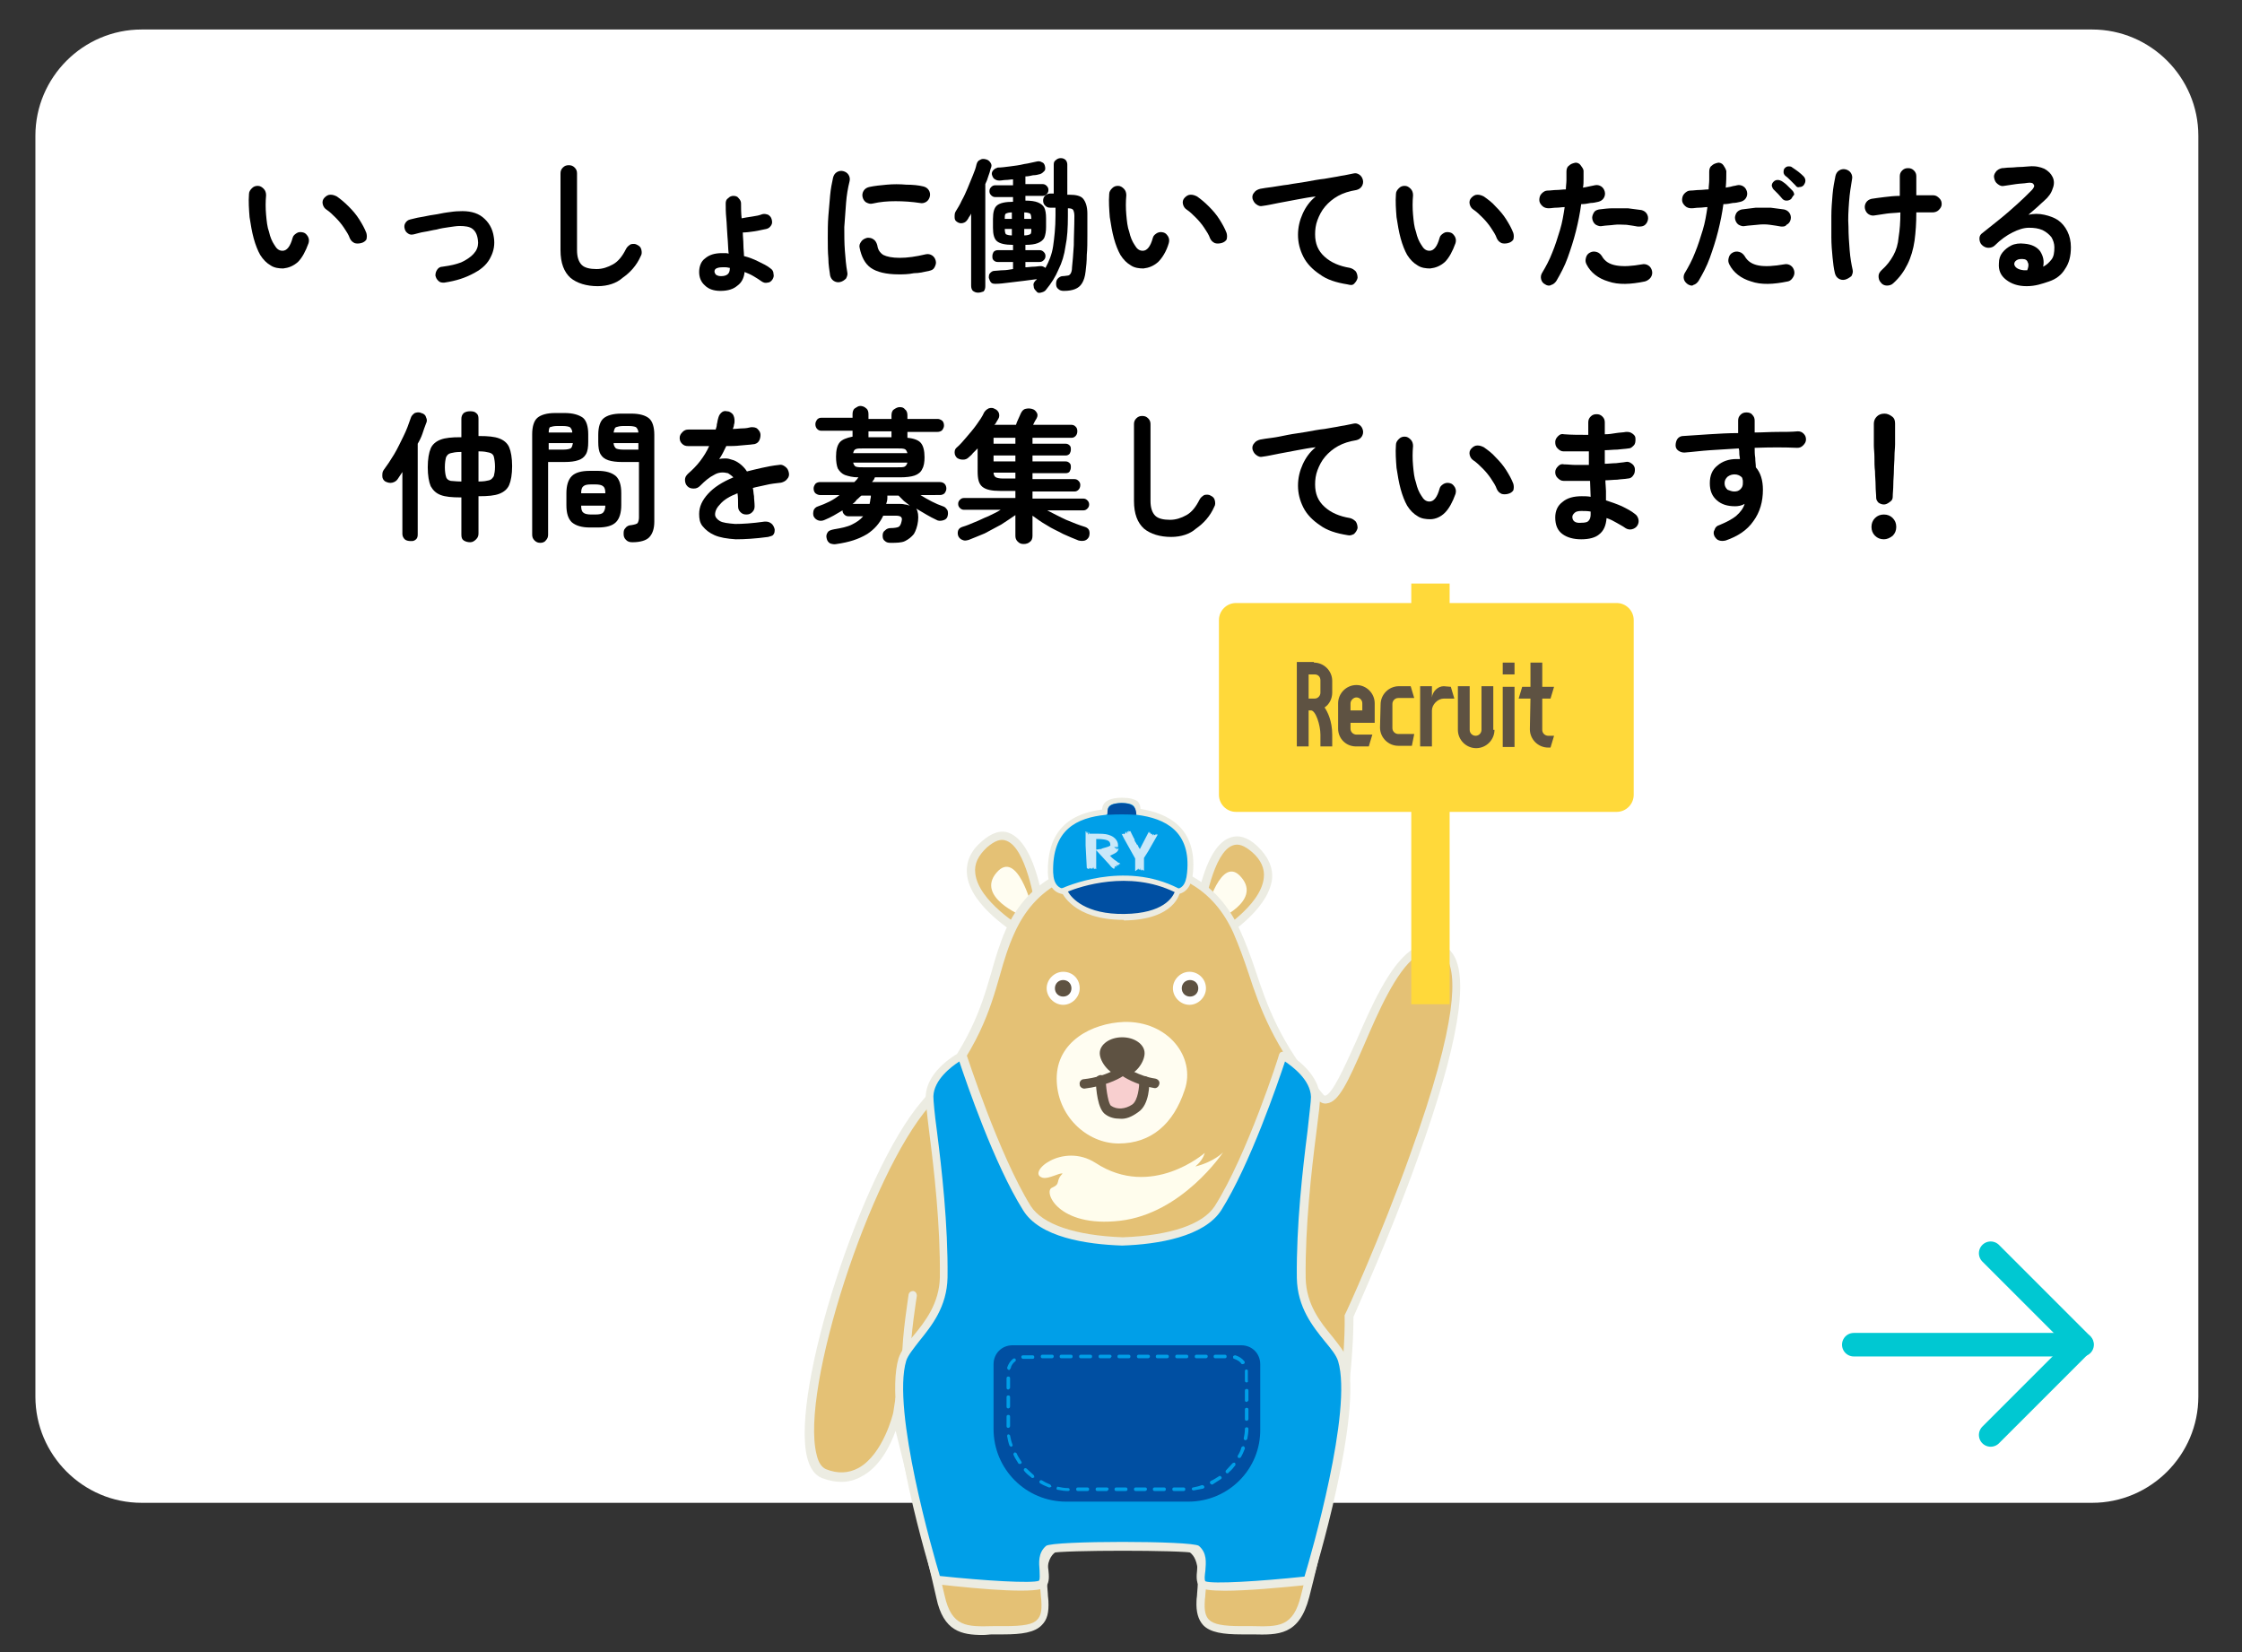 <?xml version="1.0" encoding="utf-8"?>
<!-- Generator: Adobe Illustrator 27.4.1, SVG Export Plug-In . SVG Version: 6.00 Build 0)  -->
<svg version="1.1" id="レイヤー_1" xmlns="http://www.w3.org/2000/svg" xmlns:xlink="http://www.w3.org/1999/xlink" x="0px"
	 y="0px" viewBox="0 0 380 280" style="enable-background:new 0 0 380 280;" xml:space="preserve">
<rect x="0" y="0" width="380" height="280" fill="#333333" stroke="none"/>
<style type="text/css">
	.st0{fill:#FFFFFF;}
	.st1{fill:#E4C175;}
	.st2{fill:#ECECE2;}
	.st3{fill:#FFFDF1;}
	.st4{fill:#FFFDED;}
	.st5{fill:#5E5242;}
	.st6{fill:#009FE8;}
	.st7{fill:#004FA2;}
	.st8{fill:#F8CFCF;}
	.st9{fill:#C9E8F9;}
	.st10{fill:#FFD93A;}
	.st11{fill-opacity:0;stroke:#00C8D2;stroke-width:3.987;stroke-linecap:round;stroke-linejoin:round;}
</style>
<g id="_レイヤー_1-2">
	<g>
		<path class="st0" d="M24,5h330.6c9.9,0,18,8.1,18,18v213.7c0,9.9-8.1,18-18,18H24c-9.9,0-18-8.1-18-18V23C6,13.1,14.1,5,24,5z"/>
		<g>
			<path d="M48,45.5c-0.7,0-1.5-0.1-2.1-0.5c-0.7-0.4-1.3-1-1.8-1.8c-0.4-0.7-0.8-1.7-1.1-2.8c-0.3-1.1-0.5-2.3-0.7-3.6
				c-0.1-1.3-0.2-2.6-0.1-3.9c0-0.4,0.2-0.7,0.5-1c0.3-0.3,0.6-0.4,1-0.4c0.4,0,0.7,0.2,1,0.5c0.3,0.3,0.4,0.7,0.4,1.1
				c-0.1,1.1-0.1,2.2,0,3.3c0.1,1.1,0.2,2.1,0.5,2.9c0.2,0.9,0.5,1.6,0.9,2.2c0.4,0.7,0.8,1,1.4,1c0.7,0,1.3-0.7,1.7-2.2
				c0.1-0.4,0.4-0.6,0.7-0.8s0.7-0.2,1.1-0.1c0.4,0.1,0.6,0.4,0.8,0.7c0.2,0.4,0.2,0.7,0.1,1.1c-0.5,1.4-1.1,2.5-1.8,3.2
				C49.7,45.1,48.9,45.4,48,45.5L48,45.5z M61.2,41.2c-0.4,0.1-0.8,0.1-1.1,0c-0.4-0.2-0.6-0.4-0.8-0.8c-0.2-0.6-0.6-1.2-1-1.8
				c-0.4-0.6-0.9-1.2-1.4-1.7s-1-1-1.6-1.4c-0.3-0.2-0.5-0.5-0.6-0.9c-0.1-0.4,0-0.8,0.3-1.1c0.3-0.3,0.6-0.5,1-0.5s0.7,0.1,1.1,0.3
				c0.7,0.5,1.3,1,2,1.7c0.7,0.7,1.3,1.4,1.8,2.2c0.5,0.8,0.9,1.5,1.2,2.3c0.1,0.4,0.1,0.7,0,1.1C61.9,40.9,61.6,41.1,61.2,41.2
				L61.2,41.2z"/>
			<path d="M75.3,47.9c-0.4,0-0.7,0-1-0.3s-0.4-0.5-0.5-0.9c0-0.4,0.1-0.7,0.3-1c0.2-0.3,0.5-0.5,0.9-0.5c1.5-0.2,2.8-0.5,3.7-1
				s1.5-1,1.9-1.6c0.4-0.6,0.5-1.3,0.4-1.9c-0.1-0.9-0.4-1.5-0.9-1.9c-0.5-0.4-1.3-0.5-2.2-0.5c-0.5,0-1.1,0.1-1.8,0.2
				c-0.7,0.1-1.4,0.2-2.1,0.4c-0.7,0.1-1.4,0.3-2.1,0.4s-1.2,0.3-1.7,0.4c-0.4,0.1-0.7,0.1-1-0.1c-0.3-0.2-0.5-0.4-0.6-0.8
				c-0.1-0.3-0.1-0.7,0.1-1c0.2-0.3,0.4-0.5,0.8-0.6c0.5-0.1,1.1-0.3,1.8-0.4c0.7-0.1,1.4-0.3,2.2-0.4c0.8-0.1,1.5-0.3,2.3-0.4
				c0.7-0.1,1.4-0.2,2-0.2c1.6-0.1,3,0.2,4,1s1.7,1.9,1.9,3.4c0.2,1.2,0,2.3-0.5,3.3c-0.5,1.1-1.4,2-2.7,2.7
				C78.9,47.1,77.3,47.6,75.3,47.9L75.3,47.9z"/>
			<path d="M101.3,48.5c-1.9,0-3.5-0.5-4.6-1.4c-1.1-1-1.7-2.5-1.7-4.7v-13c0-0.4,0.1-0.7,0.4-1c0.3-0.3,0.6-0.4,1-0.4
				s0.7,0.1,1,0.4c0.3,0.3,0.4,0.6,0.4,1v13c0,1.2,0.3,2,0.8,2.5c0.5,0.5,1.4,0.7,2.5,0.7c1,0,1.9-0.3,2.8-0.8
				c0.9-0.5,1.6-1.4,2.2-2.6c0.2-0.4,0.5-0.6,0.8-0.8c0.4-0.1,0.8-0.1,1.1,0.1c0.4,0.2,0.6,0.4,0.7,0.8c0.1,0.4,0.1,0.8-0.1,1.1
				c-0.7,1.6-1.8,2.8-3.1,3.7C104.5,48,103,48.5,101.3,48.5L101.3,48.5z"/>
			<path d="M122.1,49.3c-1.1,0-2-0.3-2.6-0.9c-0.7-0.6-1-1.4-1-2.3s0.3-1.8,1-2.3c0.7-0.6,1.6-0.9,2.9-0.9c0.2,0,0.4,0,0.5,0
				s0.4,0,0.6,0.1c-0.1-0.9-0.1-1.9-0.2-2.9c-0.1-1.1-0.1-2.1-0.2-3.1c-0.1-1-0.1-1.8-0.1-2.5c0-0.4,0.1-0.7,0.4-0.9
				c0.3-0.3,0.6-0.4,0.9-0.4c0.4,0,0.7,0.1,0.9,0.4c0.3,0.3,0.4,0.6,0.4,0.9c0,0.7,0,1.6,0.1,2.5c0.5-0.1,1.1-0.2,1.8-0.3
				c0.7-0.1,1.2-0.2,1.7-0.4c0.4-0.1,0.7,0,1,0.1c0.3,0.2,0.5,0.4,0.6,0.8c0.1,0.4,0.1,0.7-0.1,1c-0.2,0.3-0.4,0.5-0.8,0.6
				c-0.6,0.1-1.3,0.3-2,0.4s-1.4,0.2-2,0.2c0,0.7,0.1,1.4,0.1,2.1c0,0.7,0.1,1.3,0.1,1.9c0.8,0.2,1.6,0.5,2.4,0.9
				c0.8,0.4,1.5,0.7,2.1,1.2c0.3,0.2,0.5,0.5,0.5,0.9c0.1,0.4,0,0.7-0.2,1c-0.2,0.3-0.5,0.5-0.8,0.5c-0.4,0.1-0.7,0-1-0.2
				c-0.4-0.3-0.9-0.6-1.4-0.9c-0.5-0.3-1-0.5-1.5-0.7c-0.1,1-0.5,1.8-1.2,2.3C124.3,49,123.4,49.3,122.1,49.3L122.1,49.3z
				 M122.2,46.8c1,0,1.5-0.4,1.5-1.3v-0.1c-0.2,0-0.4-0.1-0.7-0.1c-0.2,0-0.4,0-0.6,0c-0.5,0-0.8,0.1-1,0.2
				c-0.2,0.1-0.3,0.3-0.3,0.5c0,0.2,0.1,0.4,0.3,0.6C121.6,46.7,121.8,46.8,122.2,46.8L122.2,46.8z"/>
			<path d="M142.4,47.8c-0.4,0.1-0.8,0-1.1-0.2c-0.3-0.2-0.5-0.5-0.6-0.9c-0.1-0.8-0.3-1.8-0.3-2.9c-0.1-1.1-0.1-2.2-0.1-3.5
				c0-1.2,0-2.4,0.1-3.7c0.1-1.2,0.2-2.4,0.3-3.5c0.1-1.1,0.3-2.1,0.5-3c0.1-0.4,0.3-0.7,0.6-0.9s0.7-0.3,1.1-0.2
				c0.4,0.1,0.7,0.3,0.9,0.6c0.2,0.3,0.3,0.7,0.2,1.1c-0.3,1.2-0.5,2.4-0.6,3.7c-0.1,1.3-0.2,2.7-0.3,4.1c0,1.4,0,2.7,0.1,4
				c0.1,1.3,0.2,2.5,0.4,3.6c0.1,0.4,0,0.7-0.2,1.1C143.1,47.5,142.8,47.7,142.4,47.8L142.4,47.8z M152.3,46.5
				c-2.1,0-3.7-0.4-4.7-1.1s-1.6-1.9-1.9-3.4c-0.1-0.4,0-0.7,0.3-1.1c0.2-0.3,0.6-0.5,1-0.6c0.4,0,0.7,0,1.1,0.3
				c0.3,0.2,0.5,0.6,0.6,1c0.1,0.7,0.4,1.2,1,1.6c0.6,0.3,1.5,0.5,2.8,0.5s2.7-0.2,4.4-0.6c0.4-0.1,0.8,0,1.1,0.2
				c0.3,0.2,0.5,0.5,0.6,0.9c0.1,0.4,0,0.7-0.2,1.1s-0.5,0.5-0.9,0.6c-0.9,0.2-1.7,0.4-2.6,0.4C153.9,46.5,153.1,46.5,152.3,46.5
				L152.3,46.5z M147.9,34.5c-0.4,0.1-0.7,0-1.1-0.2c-0.3-0.2-0.5-0.5-0.6-0.9c-0.1-0.4,0-0.8,0.2-1.1c0.2-0.3,0.5-0.5,0.9-0.6
				c0.9-0.2,1.9-0.3,3-0.4c1.1-0.1,2.2-0.1,3.3,0c1.1,0,2.1,0.1,2.9,0.3c0.4,0.1,0.7,0.3,0.9,0.6c0.2,0.3,0.3,0.7,0.2,1.1
				c-0.1,0.4-0.3,0.7-0.6,0.9c-0.3,0.2-0.7,0.3-1.1,0.2c-1.3-0.2-2.7-0.3-4.1-0.3S149.2,34.2,147.9,34.5L147.9,34.5z"/>
			<path d="M165.8,49.6c-0.4,0-0.6-0.1-0.9-0.3c-0.2-0.2-0.3-0.5-0.3-0.9V36.2c-0.1,0.2-0.2,0.4-0.3,0.5s-0.2,0.4-0.3,0.5
				c-0.2,0.3-0.4,0.5-0.8,0.6c-0.4,0.1-0.7,0-1-0.2c-0.3-0.2-0.4-0.4-0.4-0.8c0-0.4,0-0.7,0.2-1c0.3-0.5,0.7-1.1,1-1.8
				c0.4-0.7,0.7-1.4,1-2.1c0.3-0.7,0.6-1.5,0.9-2.2c0.3-0.7,0.5-1.3,0.6-1.8c0.1-0.4,0.3-0.7,0.6-0.8c0.3-0.2,0.6-0.2,1-0.1
				c0.4,0.1,0.6,0.3,0.8,0.6s0.2,0.6,0,1c-0.1,0.4-0.2,0.8-0.4,1.3c-0.1,0.4-0.3,0.9-0.5,1.3v17.3c0,0.4-0.1,0.7-0.3,0.9
				C166.4,49.5,166.1,49.6,165.8,49.6L165.8,49.6z M175.6,49.3c-0.2-0.2-0.4-0.4-0.4-0.8c-0.1-0.3,0-0.6,0.2-0.8
				c0.1-0.1,0.1-0.2,0.2-0.2c0.1-0.1,0.1-0.2,0.2-0.2c-0.7,0.1-1.5,0.2-2.3,0.3c-0.9,0.1-1.7,0.2-2.5,0.3c-0.8,0.1-1.6,0.2-2.2,0.2
				c-0.3,0-0.6,0-0.8-0.2s-0.3-0.5-0.4-0.8c0-0.3,0-0.6,0.2-0.8s0.4-0.4,0.8-0.4c0.4,0,0.9-0.1,1.4-0.1c0.5,0,1.1-0.1,1.7-0.2v-1.2
				h-2.6c-0.3,0-0.5-0.1-0.7-0.3c-0.2-0.2-0.2-0.4-0.2-0.7c0-0.3,0.1-0.5,0.2-0.7c0.2-0.2,0.4-0.3,0.7-0.3h2.6v-0.9h0
				c-1.3,0-2.2-0.2-2.7-0.6c-0.5-0.4-0.7-1.2-0.7-2.3v-1.5c0-1.1,0.2-1.9,0.7-2.3s1.4-0.6,2.7-0.6h0v-0.8h-3c-0.3,0-0.5-0.1-0.7-0.3
				c-0.2-0.2-0.3-0.4-0.3-0.7c0-0.3,0.1-0.5,0.3-0.7c0.2-0.2,0.4-0.3,0.7-0.3h3v-1c-0.4,0-0.8,0.1-1.2,0.1c-0.4,0-0.7,0.1-1.1,0.1
				c-0.4,0-0.6-0.1-0.9-0.3c-0.2-0.2-0.3-0.4-0.4-0.8c0-0.3,0.1-0.5,0.3-0.7c0.2-0.2,0.4-0.3,0.7-0.4c0.6,0,1.3-0.1,2.1-0.2
				c0.8-0.1,1.6-0.2,2.4-0.4c0.8-0.1,1.4-0.3,2-0.4c0.4-0.1,0.7-0.1,1,0.1c0.3,0.1,0.4,0.3,0.5,0.6c0.1,0.4,0.1,0.7-0.1,0.9
				s-0.4,0.4-0.7,0.5c-0.4,0.1-0.7,0.2-1.2,0.2c-0.4,0.1-0.9,0.2-1.3,0.2v1.3h2.9c0.3,0,0.5,0.1,0.7,0.3c0.2,0.2,0.3,0.4,0.3,0.7
				c0,0.3-0.1,0.5-0.3,0.7c-0.2,0.2-0.4,0.3-0.7,0.3h-2.9v0.8h0c0.9,0,1.6,0.1,2.1,0.3c0.5,0.2,0.9,0.5,1.1,0.9
				c0.2,0.4,0.3,1,0.3,1.8v1.5c0,0.7-0.1,1.3-0.3,1.8c-0.2,0.4-0.6,0.7-1.1,0.9c-0.5,0.2-1.2,0.3-2.1,0.3h0v0.9h2.4
				c0.3,0,0.5,0.1,0.7,0.3c0.2,0.2,0.3,0.4,0.3,0.7c0,0.3-0.1,0.5-0.3,0.7c-0.2,0.2-0.4,0.3-0.7,0.3h-2.4v0.9c0.5,0,0.9-0.1,1.4-0.1
				c0.4,0,0.8-0.1,1.2-0.1c0.3,0,0.5,0.1,0.8,0.3c0.6-1.1,1.1-2.3,1.3-3.7s0.4-3.1,0.4-5.2v-1.3H178c-0.4,0-0.6-0.1-0.9-0.4
				c-0.2-0.2-0.3-0.5-0.3-0.8s0.1-0.6,0.3-0.8c0.2-0.2,0.5-0.4,0.9-0.4h0.6v-4.9c0-0.4,0.1-0.6,0.4-0.8c0.2-0.2,0.5-0.3,0.8-0.3
				s0.6,0.1,0.8,0.3c0.2,0.2,0.3,0.5,0.3,0.8V33h0.3c1.2,0,2,0.2,2.4,0.7s0.7,1.3,0.7,2.5c0,1.2,0,2.4,0,3.6c0,1.2,0,2.4-0.1,3.4
				c0,1.1-0.1,2-0.2,2.8c-0.1,0.9-0.3,1.5-0.6,2c-0.3,0.5-0.7,0.8-1.2,1c-0.5,0.2-1.1,0.3-1.9,0.3c-0.4,0-0.7-0.1-0.9-0.3
				c-0.3-0.2-0.4-0.5-0.4-0.9c0-0.4,0.1-0.7,0.3-0.9c0.2-0.2,0.5-0.4,0.8-0.4c0.4,0,0.7-0.1,0.9-0.1s0.4-0.2,0.5-0.4
				c0.1-0.2,0.2-0.5,0.2-1c0.1-0.9,0.2-2.1,0.3-3.7c0-1.5,0.1-3.2,0.1-5c0-0.5-0.1-0.8-0.2-1c-0.1-0.2-0.4-0.3-0.9-0.3v1.3
				c0,2-0.1,3.7-0.4,5.1c-0.2,1.5-0.6,2.8-1.2,4c-0.5,1.2-1.2,2.3-2.1,3.4c-0.2,0.3-0.5,0.4-0.9,0.5S175.8,49.6,175.6,49.3
				L175.6,49.3z M170.3,37.1h1.2V36c-0.5,0-0.8,0.1-1,0.2C170.3,36.3,170.3,36.6,170.3,37.1z M171.5,39.9v-1.1h-1.2
				c0,0.5,0.1,0.8,0.2,0.9C170.7,39.8,171,39.9,171.5,39.9z M173.6,37.1h1.2c0-0.5-0.1-0.8-0.2-0.9c-0.2-0.1-0.5-0.2-1-0.2V37.1z
				 M173.6,39.9c0.5,0,0.8-0.1,1-0.2c0.2-0.1,0.2-0.4,0.2-0.9h-1.2V39.9z"/>
			<path d="M193.8,45.5c-0.7,0-1.5-0.1-2.1-0.5c-0.7-0.4-1.3-1-1.8-1.8c-0.4-0.7-0.8-1.7-1.1-2.8c-0.3-1.1-0.5-2.3-0.7-3.6
				c-0.1-1.3-0.2-2.6-0.1-3.9c0-0.4,0.2-0.7,0.5-1c0.3-0.3,0.6-0.4,1-0.4c0.4,0,0.7,0.2,1,0.5c0.3,0.3,0.4,0.7,0.4,1.1
				c-0.1,1.1-0.1,2.2,0,3.3c0.1,1.1,0.2,2.1,0.5,2.9c0.2,0.9,0.5,1.6,0.9,2.2c0.4,0.7,0.8,1,1.4,1c0.7,0,1.3-0.7,1.7-2.2
				c0.1-0.4,0.4-0.6,0.7-0.8c0.4-0.2,0.7-0.2,1.1-0.1c0.4,0.1,0.6,0.4,0.8,0.7c0.2,0.4,0.2,0.7,0.1,1.1c-0.4,1.4-1.1,2.5-1.8,3.2
				C195.5,45.1,194.7,45.4,193.8,45.5L193.8,45.5z M207,41.2c-0.4,0.1-0.8,0.1-1.1,0c-0.4-0.2-0.6-0.4-0.8-0.8
				c-0.2-0.6-0.6-1.2-1-1.8c-0.4-0.6-0.9-1.2-1.4-1.7s-1-1-1.6-1.4c-0.3-0.2-0.5-0.5-0.6-0.9c-0.1-0.4,0-0.8,0.3-1.1
				c0.3-0.3,0.6-0.5,1-0.5c0.4,0,0.7,0.1,1.1,0.3c0.7,0.5,1.3,1,2,1.7c0.7,0.7,1.3,1.4,1.8,2.2c0.5,0.8,0.9,1.5,1.2,2.3
				c0.1,0.4,0.1,0.7,0,1.1C207.7,40.9,207.4,41.1,207,41.2L207,41.2z"/>
			<path d="M228.4,48.2c-1.9-0.3-3.5-0.8-4.7-1.7c-1.2-0.8-2.2-1.8-2.8-3s-0.9-2.4-0.9-3.7s0.3-2.5,0.8-3.6s1.2-2.1,2.2-2.9
				c-1,0.1-2,0.3-3.1,0.5c-1.1,0.2-2.2,0.4-3.2,0.6c-1,0.2-1.9,0.4-2.7,0.5c-0.4,0.1-0.7,0-1.1-0.3c-0.3-0.2-0.5-0.6-0.6-0.9
				c-0.1-0.4,0-0.8,0.3-1.1c0.2-0.3,0.6-0.5,1-0.6c0.5-0.1,1.2-0.2,2-0.3s1.7-0.3,2.7-0.4c1-0.2,2-0.3,3.1-0.5
				c1.1-0.2,2.1-0.4,3.1-0.5c1-0.2,1.9-0.3,2.8-0.5c0.8-0.1,1.5-0.3,2.1-0.4c0.4-0.1,0.7,0,1,0.2c0.3,0.2,0.5,0.5,0.6,0.9
				c0.1,0.4,0,0.8-0.2,1.1c-0.2,0.3-0.5,0.5-0.9,0.6c-1.2,0.2-2.2,0.5-3.1,1c-0.9,0.5-1.6,1.1-2.2,1.8c-0.6,0.7-1,1.5-1.3,2.3
				c-0.3,0.8-0.4,1.6-0.4,2.4c0,1.6,0.5,2.8,1.6,3.8c1.1,1,2.5,1.6,4.3,1.9c0.4,0.1,0.7,0.3,1,0.6c0.2,0.3,0.3,0.7,0.3,1.1
				c-0.1,0.4-0.3,0.7-0.6,1S228.8,48.3,228.4,48.2L228.4,48.2z"/>
			<path d="M242.4,45.5c-0.7,0-1.5-0.1-2.1-0.5c-0.7-0.4-1.3-1-1.8-1.8c-0.4-0.7-0.8-1.7-1.1-2.8c-0.3-1.1-0.5-2.3-0.7-3.6
				c-0.1-1.3-0.2-2.6-0.1-3.9c0-0.4,0.2-0.7,0.5-1c0.3-0.3,0.6-0.4,1-0.4c0.4,0,0.7,0.2,1,0.5c0.3,0.3,0.4,0.7,0.4,1.1
				c-0.1,1.1-0.1,2.2,0,3.3c0.1,1.1,0.2,2.1,0.5,2.9c0.2,0.9,0.5,1.6,0.9,2.2c0.4,0.7,0.8,1,1.4,1c0.7,0,1.3-0.7,1.7-2.2
				c0.1-0.4,0.4-0.6,0.7-0.8s0.7-0.2,1.1-0.1c0.4,0.1,0.6,0.4,0.8,0.7c0.2,0.4,0.2,0.7,0.1,1.1c-0.5,1.4-1.1,2.5-1.8,3.2
				C244.1,45.1,243.3,45.4,242.4,45.5L242.4,45.5z M255.6,41.2c-0.4,0.1-0.8,0.1-1.1,0c-0.4-0.2-0.6-0.4-0.8-0.8
				c-0.2-0.6-0.6-1.2-1-1.8c-0.4-0.6-0.9-1.2-1.4-1.7s-1-1-1.6-1.4c-0.3-0.2-0.5-0.5-0.6-0.9c-0.1-0.4,0-0.8,0.3-1.1
				c0.3-0.3,0.6-0.5,1-0.5c0.4,0,0.7,0.1,1.1,0.3c0.7,0.5,1.4,1,2,1.7c0.7,0.7,1.3,1.4,1.8,2.2c0.5,0.8,0.9,1.5,1.2,2.3
				c0.1,0.4,0.1,0.7,0,1.1C256.3,40.9,256,41.1,255.6,41.2L255.6,41.2z"/>
			<path d="M261.9,48.2c-0.4-0.2-0.6-0.5-0.7-0.9c-0.1-0.4,0-0.8,0.2-1.1c0.6-1,1.2-2.1,1.7-3.4c0.5-1.2,0.9-2.5,1.3-3.8
				c0.4-1.3,0.6-2.6,0.8-3.9c-0.5,0-0.9,0.1-1.4,0.1c-0.5,0-0.9,0.1-1.3,0.1c-0.4,0-0.8-0.1-1.1-0.4c-0.3-0.3-0.5-0.6-0.5-1
				c0-0.4,0.1-0.8,0.4-1.1c0.3-0.3,0.6-0.5,1-0.5c0.5,0,1-0.1,1.5-0.1c0.5,0,1.1-0.1,1.6-0.1c0-0.5,0.1-1.1,0.1-1.6c0-0.5,0-1,0-1.4
				c0-0.4,0.1-0.8,0.4-1c0.3-0.3,0.6-0.4,1-0.5s0.8,0.1,1,0.4s0.5,0.6,0.5,1c0,0.4,0,0.8,0,1.3c0,0.5,0,1-0.1,1.5
				c0.7-0.1,1.4-0.3,2-0.4c0.4-0.1,0.8,0,1.1,0.2c0.3,0.2,0.5,0.5,0.6,0.9c0.1,0.4,0,0.8-0.2,1.1c-0.2,0.3-0.5,0.5-0.9,0.6
				c-0.4,0.1-0.9,0.2-1.3,0.2c-0.5,0.1-1,0.2-1.6,0.2c-0.2,1.5-0.5,3-0.9,4.6c-0.4,1.6-0.9,3.1-1.4,4.5c-0.5,1.4-1.2,2.7-1.9,3.9
				c-0.2,0.3-0.5,0.6-0.9,0.7C262.6,48.5,262.2,48.4,261.9,48.2L261.9,48.2z M278.8,47.7c-2.4,0.5-4.5,0.6-6.2,0
				c-1.7-0.5-3-1.5-3.7-2.9c-0.2-0.4-0.2-0.7-0.1-1.1c0.1-0.4,0.3-0.7,0.7-0.9c0.4-0.2,0.7-0.2,1.1-0.1c0.4,0.1,0.7,0.4,0.9,0.7
				c0.5,0.9,1.3,1.4,2.5,1.6s2.6,0.1,4.3-0.2c0.4-0.1,0.8,0,1.1,0.2s0.5,0.5,0.6,0.9c0.1,0.4,0,0.8-0.2,1.1S279.2,47.6,278.8,47.7
				L278.8,47.7z M277.6,38.4c-0.5-0.1-1.2-0.2-1.9-0.3c-0.7,0-1.4-0.1-2.1,0s-1.4,0.1-2,0.2c-0.4,0.1-0.7,0-1.1-0.2
				c-0.3-0.2-0.5-0.5-0.6-0.9c-0.1-0.4,0-0.7,0.2-1.1s0.5-0.5,0.9-0.6c0.8-0.1,1.6-0.2,2.4-0.2c0.8,0,1.7,0,2.5,0
				c0.8,0.1,1.6,0.2,2.3,0.3c0.4,0.1,0.7,0.3,0.9,0.6c0.2,0.3,0.3,0.7,0.2,1.1c-0.1,0.4-0.3,0.7-0.6,0.9
				C278.4,38.4,278,38.4,277.6,38.4L277.6,38.4z"/>
			<path d="M286.1,48.2c-0.3-0.2-0.6-0.5-0.7-0.9c-0.1-0.4,0-0.8,0.2-1.1c0.6-1,1.2-2.1,1.7-3.4c0.5-1.2,0.9-2.5,1.3-3.8
				c0.4-1.3,0.6-2.6,0.8-3.9c-0.5,0-0.9,0.1-1.4,0.1c-0.5,0-0.9,0.1-1.3,0.1c-0.4,0-0.8-0.1-1.1-0.4c-0.3-0.3-0.5-0.6-0.5-1
				c0-0.4,0.1-0.8,0.4-1.1c0.3-0.3,0.6-0.5,1-0.5c0.5,0,1-0.1,1.5-0.1c0.5,0,1.1-0.1,1.6-0.1c0-0.5,0.1-1.1,0.1-1.6c0-0.5,0-1,0-1.4
				c0-0.4,0.1-0.8,0.4-1c0.3-0.3,0.6-0.4,1-0.5s0.8,0.1,1,0.4s0.4,0.6,0.5,1c0,0.8,0,1.7-0.1,2.8c0.4-0.1,0.7-0.1,1-0.2
				c0.3-0.1,0.6-0.1,0.9-0.2c0.4-0.1,0.8,0,1.1,0.2c0.3,0.2,0.5,0.5,0.6,0.9c0.1,0.4,0,0.8-0.2,1.1c-0.2,0.3-0.5,0.5-0.9,0.6
				c-0.4,0.1-0.9,0.2-1.3,0.2c-0.5,0.1-1,0.2-1.6,0.2c-0.2,1.5-0.5,3-0.9,4.6c-0.4,1.6-0.9,3.1-1.4,4.5c-0.5,1.4-1.2,2.7-1.9,3.9
				c-0.2,0.3-0.5,0.6-0.9,0.7C286.8,48.5,286.5,48.4,286.1,48.2L286.1,48.2z M303,47.7c-2.4,0.5-4.5,0.6-6.2,0
				c-1.7-0.5-3-1.5-3.7-2.9c-0.2-0.4-0.2-0.7-0.1-1.1c0.1-0.4,0.3-0.7,0.7-0.9c0.4-0.2,0.7-0.2,1.1-0.1c0.4,0.1,0.7,0.4,0.9,0.7
				c0.5,0.9,1.3,1.4,2.4,1.6s2.6,0.1,4.3-0.2c0.4-0.1,0.8,0,1.1,0.2s0.5,0.5,0.6,0.9c0.1,0.4,0,0.8-0.2,1.1S303.5,47.6,303,47.7
				L303,47.7z M301.9,38.4c-0.5-0.1-1.2-0.2-1.9-0.3s-1.4-0.1-2.2,0s-1.4,0.1-2,0.2c-0.4,0.1-0.7,0-1.1-0.2
				c-0.3-0.2-0.5-0.5-0.6-0.9c-0.1-0.4,0-0.7,0.2-1.1c0.2-0.3,0.5-0.5,0.9-0.6c0.8-0.1,1.6-0.2,2.4-0.3c0.9,0,1.7,0,2.5,0
				c0.8,0.1,1.6,0.2,2.3,0.3c0.4,0.1,0.7,0.3,0.9,0.6s0.3,0.7,0.2,1.1c-0.1,0.4-0.3,0.7-0.7,0.9C302.6,38.4,302.3,38.4,301.9,38.4
				L301.9,38.4z M303.6,33.7c-0.2,0.2-0.5,0.3-0.8,0.3c-0.3,0-0.5-0.1-0.7-0.3c-0.2-0.2-0.4-0.5-0.7-0.8s-0.6-0.6-0.8-0.8
				c-0.2-0.2-0.2-0.4-0.3-0.6c0-0.3,0.1-0.5,0.3-0.7c0.2-0.2,0.4-0.3,0.7-0.3c0.3,0,0.5,0.1,0.7,0.2c0.3,0.2,0.6,0.4,0.9,0.7
				c0.3,0.3,0.6,0.6,0.9,0.9c0.2,0.2,0.3,0.5,0.3,0.7C303.9,33.2,303.8,33.4,303.6,33.7L303.6,33.7z M304.3,31.4
				c-0.2-0.2-0.5-0.5-0.8-0.8c-0.3-0.3-0.6-0.6-0.9-0.8c-0.2-0.2-0.3-0.4-0.3-0.6s0-0.5,0.2-0.7c0.2-0.2,0.4-0.3,0.6-0.3
				c0.3,0,0.5,0,0.7,0.2c0.3,0.2,0.6,0.4,1,0.7c0.4,0.3,0.7,0.6,0.9,0.8c0.2,0.2,0.3,0.5,0.3,0.7c0,0.3-0.1,0.5-0.3,0.8
				c-0.2,0.2-0.4,0.3-0.7,0.3C304.7,31.8,304.5,31.7,304.3,31.4L304.3,31.4z"/>
			<path d="M312.7,47.4c-0.4,0.1-0.8,0-1.1-0.2c-0.3-0.2-0.5-0.5-0.6-0.9c-0.2-0.8-0.3-1.7-0.4-2.7c-0.1-1-0.2-2.2-0.2-3.4
				c0-1.2,0-2.4,0-3.6c0-1.2,0.1-2.4,0.2-3.6c0.1-1.2,0.3-2.2,0.5-3.2c0.1-0.4,0.3-0.7,0.6-0.9c0.3-0.2,0.7-0.3,1.1-0.2
				c0.4,0.1,0.7,0.3,0.9,0.6s0.3,0.7,0.2,1.1c-0.2,1.2-0.4,2.4-0.5,3.8s-0.2,2.8-0.1,4.2c0,1.4,0.1,2.7,0.2,4
				c0.1,1.3,0.3,2.4,0.5,3.3c0.1,0.4,0,0.7-0.2,1.1C313.4,47.1,313.1,47.3,312.7,47.4L312.7,47.4z M320.9,48
				c-0.3,0.3-0.7,0.4-1.1,0.4c-0.4,0-0.8-0.2-1-0.5c-0.3-0.3-0.4-0.7-0.4-1.1c0-0.4,0.2-0.7,0.5-1c0.9-0.8,1.5-1.6,2-2.5
				c0.5-0.9,0.8-1.9,0.9-3.1c0.2-1.2,0.3-2.6,0.3-4.2c-0.8,0.1-1.6,0.1-2.3,0.2c-0.7,0.1-1.4,0.2-2,0.3c-0.4,0.1-0.8,0-1.1-0.2
				c-0.3-0.2-0.5-0.5-0.6-0.9c-0.1-0.4,0-0.8,0.2-1.1c0.2-0.3,0.5-0.5,0.9-0.6c0.6-0.1,1.4-0.2,2.2-0.3c0.8-0.1,1.7-0.2,2.6-0.2
				v-3.3c0-0.4,0.1-0.7,0.4-1c0.3-0.3,0.6-0.4,1-0.4s0.7,0.1,1,0.4c0.3,0.3,0.4,0.6,0.4,1v3.2c0.6,0,1.1,0,1.6,0h1.3
				c0.4,0,0.7,0.2,1,0.5c0.3,0.3,0.4,0.6,0.4,1c0,0.4-0.2,0.7-0.5,1c-0.3,0.3-0.7,0.4-1.1,0.4c-0.8,0-1.7,0-2.7,0v0.1
				c0,1.7-0.1,3.2-0.3,4.7c-0.2,1.4-0.6,2.8-1.2,4S322,47,320.9,48z"/>
			<path d="M343.5,48.5c-1.5,0-2.6-0.4-3.5-1.1c-0.9-0.7-1.3-1.6-1.2-2.8c0-0.7,0.2-1.3,0.6-1.8c0.4-0.5,0.9-0.9,1.5-1.2
				c0.6-0.3,1.4-0.4,2.2-0.3c1.3,0.1,2.2,0.6,2.7,1.3c0.5,0.8,0.7,1.6,0.5,2.6c0.6-0.3,1-0.7,1.4-1.2c0.4-0.5,0.5-1.2,0.5-2.1
				c0-0.6-0.2-1.2-0.5-1.7c-0.4-0.5-0.9-0.9-1.5-1.2c-0.7-0.3-1.4-0.4-2.3-0.4c-0.9,0-1.8,0.3-2.8,0.8c-1,0.5-2,1.2-3,2.2
				c-0.3,0.3-0.7,0.4-1.1,0.4c-0.4,0-0.8-0.2-1.1-0.5c-0.3-0.3-0.4-0.7-0.4-1.1s0.2-0.7,0.5-0.9c1-0.8,2-1.6,3-2.4s2-1.7,2.9-2.5
				c0.9-0.8,1.7-1.6,2.4-2.3c0.4-0.4,0.6-0.8,0.4-1c-0.1-0.3-0.5-0.4-1.1-0.3c-0.5,0.1-1.2,0.1-1.9,0.2c-0.7,0.1-1.4,0.2-2,0.3
				c-0.4,0.1-0.7,0-1.1-0.3s-0.5-0.6-0.6-1c-0.1-0.4,0-0.7,0.3-1.1c0.2-0.3,0.6-0.5,1-0.6c0.4,0,0.8-0.1,1.4-0.1s1.1-0.1,1.7-0.1
				c0.6,0,1.1-0.1,1.5-0.1c1.1-0.1,1.9,0.1,2.6,0.4c0.7,0.4,1.1,0.8,1.4,1.4s0.3,1.3,0,2c-0.2,0.7-0.7,1.4-1.4,2
				c-0.3,0.3-0.7,0.6-1.2,1.1c-0.5,0.4-1,0.9-1.5,1.3c0.9-0.2,1.8-0.2,2.7,0c0.9,0.2,1.7,0.5,2.3,0.9c0.7,0.5,1.2,1.1,1.6,1.9
				c0.4,0.8,0.6,1.7,0.6,2.7c0,1.5-0.3,2.7-1,3.7c-0.6,1-1.5,1.7-2.7,2.1S345,48.5,343.5,48.5L343.5,48.5z M343,45.8h0.1
				c0,0,0.1,0,0.2,0c0.1,0,0.2,0,0.3,0c0.2-0.5,0.3-1,0.1-1.3c-0.1-0.4-0.4-0.6-0.9-0.6c-0.4,0-0.7,0-1,0.2
				c-0.3,0.2-0.4,0.4-0.4,0.7C341.5,45.3,342,45.7,343,45.8L343,45.8z"/>
			<path d="M69.6,91.7c-0.4,0-0.8-0.1-1-0.3s-0.4-0.5-0.4-0.9V80c-0.1,0.2-0.3,0.4-0.4,0.6c-0.1,0.2-0.3,0.4-0.4,0.6
				c-0.2,0.3-0.5,0.5-0.9,0.6c-0.4,0.1-0.8,0-1.2-0.2c-0.3-0.2-0.5-0.5-0.5-0.9c0-0.4,0-0.7,0.2-1c0.6-0.8,1.2-1.7,1.8-2.7
				c0.6-1,1.1-2.1,1.6-3.1s0.9-2.1,1.2-3c0.1-0.4,0.4-0.7,0.7-0.9c0.3-0.1,0.7-0.2,1.1,0c0.4,0.1,0.7,0.3,0.8,0.7
				c0.2,0.4,0.2,0.7,0,1.1c-0.2,0.5-0.4,1.1-0.6,1.7c-0.2,0.6-0.5,1.2-0.8,1.7v15.4c0,0.4-0.1,0.7-0.4,0.9S70,91.7,69.6,91.7
				L69.6,91.7z M79.7,91.9c-0.4,0-0.8-0.1-1.1-0.3c-0.3-0.2-0.4-0.5-0.4-1v-6.3H78c-1.4,0-2.5-0.1-3.3-0.4c-0.8-0.3-1.3-0.8-1.7-1.5
				c-0.3-0.7-0.5-1.8-0.5-3.2s0.2-2.5,0.5-3.2c0.3-0.7,0.9-1.2,1.7-1.5c0.8-0.3,1.9-0.4,3.3-0.4h0.2V71c0-0.4,0.1-0.7,0.4-1
				c0.3-0.2,0.6-0.3,1.1-0.3s0.8,0.1,1,0.3c0.3,0.2,0.4,0.5,0.4,1v2.9h0.2c1.4,0,2.5,0.1,3.3,0.4c0.8,0.3,1.4,0.8,1.7,1.5
				c0.3,0.7,0.5,1.8,0.5,3.2s-0.2,2.5-0.5,3.2s-0.9,1.2-1.7,1.5c-0.8,0.3-1.9,0.4-3.3,0.4h-0.2v6.3c0,0.4-0.1,0.7-0.4,1
				C80.4,91.7,80.1,91.9,79.7,91.9z M78,81.6h0.2v-5H78c-0.7,0-1.2,0.1-1.6,0.2c-0.4,0.1-0.6,0.3-0.8,0.7c-0.1,0.4-0.2,0.9-0.2,1.7
				c0,0.7,0.1,1.3,0.2,1.6c0.1,0.4,0.4,0.6,0.8,0.7C76.7,81.5,77.3,81.6,78,81.6L78,81.6z M81.1,81.6h0.2c0.7,0,1.2-0.1,1.6-0.2
				c0.4-0.1,0.6-0.4,0.8-0.7c0.1-0.4,0.2-0.9,0.2-1.6s-0.1-1.3-0.2-1.7c-0.1-0.4-0.4-0.6-0.8-0.7c-0.4-0.1-0.9-0.2-1.6-0.2h-0.2
				L81.1,81.6L81.1,81.6z"/>
			<path d="M91.6,92c-0.4,0-0.7-0.1-1-0.4c-0.3-0.3-0.4-0.6-0.4-1v-17c0-1.3,0.3-2.3,0.9-2.8c0.6-0.5,1.6-0.8,3-0.8h1.6
				c1.4,0,2.4,0.3,3.1,0.8c0.6,0.5,0.9,1.5,0.9,2.8v1.3c0,0.9-0.1,1.6-0.4,2.1c-0.3,0.5-0.7,0.8-1.3,1c-0.6,0.2-1.3,0.3-2.3,0.3
				h-2.8v12.3c0,0.4-0.1,0.7-0.4,1C92.3,91.9,91.9,92,91.6,92L91.6,92z M93,76.2h2.5c0.6,0,1-0.1,1.2-0.2c0.2-0.1,0.3-0.4,0.4-0.9
				H93V76.2z M93,73.3h4c0-0.4-0.2-0.7-0.4-0.9c-0.2-0.1-0.6-0.2-1.2-0.2h-1c-0.5,0-0.9,0.1-1.2,0.2C93.1,72.5,93,72.8,93,73.3z
				 M100,89.4c-1.4,0-2.4-0.3-3.1-0.9c-0.6-0.6-0.9-1.5-0.9-2.9v-2c0-1.3,0.3-2.3,0.9-2.9c0.6-0.6,1.6-0.9,3.1-0.9h1.3
				c1.4,0,2.4,0.3,3.1,0.9c0.6,0.6,0.9,1.5,0.9,2.9v2c0,1.3-0.3,2.3-0.9,2.9c-0.6,0.6-1.6,0.9-3.1,0.9H100z M98.5,83.6h4.1
				c0-0.6-0.1-1-0.4-1.2c-0.2-0.2-0.7-0.3-1.3-0.3h-0.7c-0.7,0-1.1,0.1-1.3,0.3C98.6,82.6,98.5,83,98.5,83.6L98.5,83.6z M100.2,87.2
				h0.7c0.7,0,1.1-0.1,1.3-0.3c0.2-0.2,0.4-0.6,0.4-1.2h-4.1c0,0.6,0.1,1,0.4,1.2C99.1,87.1,99.6,87.2,100.2,87.2L100.2,87.2z
				 M107.2,91.9c-0.5,0-0.8-0.1-1.1-0.4c-0.3-0.3-0.4-0.6-0.4-1c0-0.4,0-0.7,0.3-1c0.2-0.3,0.6-0.5,1-0.5c0.6-0.1,1-0.2,1.1-0.4
				c0.1-0.2,0.2-0.5,0.2-0.9v-9.4h-2.9c-0.9,0-1.7-0.1-2.3-0.3c-0.6-0.2-1-0.5-1.3-1c-0.3-0.5-0.4-1.2-0.4-2.1v-1.2
				c0-1.3,0.3-2.3,0.9-2.8c0.6-0.5,1.6-0.8,3-0.8h1.7c1.4,0,2.4,0.3,3,0.8c0.6,0.5,0.9,1.5,0.9,2.8v14.7c0,1.2-0.3,2.1-0.9,2.7
				C109.5,91.6,108.5,91.9,107.2,91.9L107.2,91.9z M104,73.3h4.2c0-0.4-0.2-0.7-0.4-0.9c-0.2-0.1-0.6-0.2-1.2-0.2h-1
				c-0.5,0-0.9,0.1-1.2,0.2C104.2,72.5,104.1,72.8,104,73.3z M105.6,76.2h2.6v-1.1H104c0,0.4,0.2,0.7,0.4,0.9
				C104.6,76.1,105,76.2,105.6,76.2z"/>
			<path d="M130.2,91c-2.2,0.3-4,0.4-5.5,0.4c-1.5-0.1-2.7-0.3-3.6-0.7c-0.9-0.4-1.5-0.9-2-1.5s-0.6-1.3-0.6-2.1
				c0-1.2,0.5-2.3,1.5-3.4s2.4-2,4.3-2.8c-0.3-0.3-0.6-0.5-0.9-0.7c-0.8-0.2-1.6-0.2-2.4,0.3c-0.8,0.4-1.5,1-2.3,1.8
				c-0.3,0.3-0.6,0.5-1.1,0.5c-0.5,0-0.8-0.1-1.1-0.4c-0.3-0.3-0.4-0.7-0.4-1.1c0-0.4,0.2-0.7,0.5-1c0.8-0.7,1.5-1.4,2.1-2.2
				c0.6-0.8,1.1-1.6,1.5-2.5c-0.7,0-1.3,0-2,0c-0.6,0-1.1,0-1.6,0c-0.4,0-0.7-0.1-1-0.4c-0.3-0.3-0.4-0.6-0.4-1c0-0.4,0.2-0.7,0.5-1
				c0.3-0.3,0.6-0.4,1-0.4c0.6,0,1.3,0,2.1,0c0.8,0,1.6,0,2.5,0c0.1-0.3,0.2-0.6,0.2-0.9c0.1-0.3,0.1-0.6,0.2-0.9
				c0.1-0.4,0.2-0.7,0.5-1c0.3-0.3,0.6-0.4,1-0.3c0.4,0,0.7,0.2,1,0.5c0.2,0.3,0.3,0.7,0.3,1.1c0,0.2,0,0.4-0.1,0.7
				c0,0.2-0.1,0.5-0.2,0.7c0.6,0,1.2-0.1,1.7-0.1c0.5,0,1-0.1,1.4-0.2c0.4,0,0.8,0,1.1,0.3s0.5,0.6,0.5,1c0,0.4-0.1,0.8-0.3,1.1
				s-0.6,0.5-1,0.5c-0.6,0.1-1.3,0.1-2.1,0.2c-0.8,0.1-1.6,0.1-2.4,0.1c-0.4,0.8-0.7,1.5-1.2,2.2c0.4-0.1,0.8-0.1,1.1-0.1
				c0.4,0,0.7,0.1,1,0.2c0.5,0.1,1,0.4,1.4,0.7s0.9,0.8,1.2,1.3c0.8-0.2,1.6-0.4,2.5-0.6c0.9-0.2,1.9-0.4,2.9-0.5
				c0.4-0.1,0.7,0,1.1,0.3s0.5,0.6,0.6,1c0.1,0.4,0,0.8-0.3,1.1c-0.2,0.3-0.6,0.5-1,0.6c-0.9,0.1-1.8,0.2-2.6,0.4
				c-0.8,0.2-1.5,0.3-2.2,0.5c0.1,0.4,0.1,0.9,0.2,1.4c0,0.5,0.1,1.1,0.1,1.7c0,0.4-0.1,0.7-0.4,1c-0.3,0.3-0.6,0.4-1,0.4
				c-0.4,0-0.7-0.1-1-0.4c-0.3-0.3-0.4-0.6-0.4-1c0-0.8,0-1.6-0.1-2.2c-1.3,0.5-2.3,1.1-2.9,1.8c-0.6,0.6-0.9,1.2-0.9,1.8
				c0,0.4,0.3,0.8,0.8,1.1s1.4,0.4,2.6,0.5c1.2,0,2.9-0.1,5-0.4c0.4,0,0.7,0,1.1,0.3c0.3,0.2,0.5,0.6,0.6,1c0,0.4,0,0.7-0.3,1
				C130.9,90.8,130.6,90.9,130.2,91L130.2,91z"/>
			<path d="M141.8,92.2c-0.4,0.1-0.8,0-1.1-0.1c-0.3-0.2-0.5-0.4-0.6-0.9c-0.1-0.4,0-0.7,0.2-1c0.2-0.3,0.6-0.4,1.1-0.5
				c1.2-0.2,2.2-0.4,3-0.8c0.8-0.4,1.4-0.8,1.9-1.4h-2.5c-0.3,0-0.5-0.1-0.7-0.3c-0.2-0.2-0.3-0.4-0.3-0.7c-1,0.6-2,1.2-3,1.6
				c-0.4,0.2-0.8,0.2-1.1,0.1s-0.6-0.3-0.8-0.7c-0.1-0.3-0.1-0.6,0-1c0.1-0.3,0.4-0.6,0.8-0.7c0.6-0.2,1.3-0.5,1.9-0.8
				c0.6-0.3,1.2-0.7,1.7-1.1H139c-0.3,0-0.5-0.1-0.8-0.3c-0.2-0.2-0.3-0.5-0.3-0.8s0.1-0.5,0.3-0.8c0.2-0.2,0.5-0.3,0.8-0.3h5.8
				c0.1-0.1,0.3-0.3,0.4-0.4c0.1-0.1,0.2-0.3,0.3-0.4c-1,0-1.7-0.2-2.3-0.4c-0.5-0.2-0.9-0.6-1.2-1.1c-0.2-0.5-0.3-1.2-0.3-2
				c0-1.1,0.2-1.9,0.6-2.4s1.2-0.8,2.2-1v-1h-5.3c-0.3,0-0.5-0.1-0.7-0.3c-0.2-0.2-0.3-0.5-0.3-0.8c0-0.3,0.1-0.5,0.3-0.8
				c0.2-0.2,0.4-0.3,0.7-0.3h5.3v-0.6c0-0.4,0.1-0.8,0.4-1c0.3-0.2,0.6-0.4,0.9-0.4s0.7,0.1,1,0.4c0.3,0.2,0.4,0.6,0.4,1V71h3.9
				v-0.6c0-0.4,0.1-0.8,0.4-1c0.3-0.2,0.6-0.4,1-0.4c0.4,0,0.7,0.1,0.9,0.4c0.3,0.2,0.4,0.6,0.4,1V71h5.1c0.3,0,0.5,0.1,0.8,0.3
				c0.2,0.2,0.3,0.5,0.3,0.8c0,0.3-0.1,0.5-0.3,0.8c-0.2,0.2-0.5,0.3-0.8,0.3h-5.1v1c1.1,0.1,1.9,0.4,2.3,0.9
				c0.4,0.5,0.6,1.3,0.6,2.4c0,0.8-0.1,1.5-0.4,2c-0.2,0.5-0.7,0.9-1.3,1.1c-0.6,0.2-1.4,0.3-2.5,0.3h-4.2c-0.1,0.1-0.1,0.3-0.2,0.4
				c-0.1,0.1-0.2,0.3-0.3,0.4h11.5c0.3,0,0.6,0.1,0.8,0.3c0.2,0.2,0.3,0.5,0.3,0.8c0,0.3-0.1,0.5-0.3,0.8c-0.2,0.2-0.5,0.3-0.8,0.3
				H156c1.3,0.8,2.6,1.5,3.8,1.9c0.4,0.1,0.6,0.4,0.8,0.7c0.1,0.3,0.1,0.7,0,1c-0.1,0.4-0.4,0.6-0.8,0.7c-0.4,0.1-0.8,0.1-1.1-0.1
				c-1.1-0.5-2.2-1.2-3.4-1.9c0.3,0.5,0.4,1.2,0.3,2.1c-0.1,0.9-0.4,1.7-0.7,2.2c-0.4,0.5-0.9,0.9-1.5,1.2s-1.5,0.3-2.5,0.3
				c-0.4,0-0.7-0.1-0.9-0.3c-0.3-0.2-0.4-0.5-0.4-0.9c0-0.4,0.1-0.7,0.4-0.9c0.3-0.3,0.6-0.4,1-0.4c0.6,0,1.1-0.1,1.3-0.2
				c0.2-0.1,0.4-0.4,0.5-0.9c0.1-0.4,0.1-0.6-0.1-0.8c-0.1-0.1-0.4-0.2-0.8-0.2h-2.2c-0.6,1.3-1.5,2.3-2.7,3.1
				C145.5,91.4,143.9,91.9,141.8,92.2L141.8,92.2z M144.5,85.4h2.9c0-0.2,0.1-0.4,0.1-0.6s0.1-0.4,0.1-0.6c0,0,0-0.1,0-0.1
				c0,0,0-0.1,0-0.1h-1.6c-0.3,0.2-0.5,0.5-0.8,0.7C145,85,144.8,85.2,144.5,85.4L144.5,85.4z M144.6,76.8h9.2
				c-0.1-0.3-0.2-0.6-0.5-0.7S152.7,76,152,76h-5.6c-0.6,0-1.1,0-1.3,0.1C144.8,76.2,144.7,76.4,144.6,76.8z M146.4,79.2h5.6
				c0.6,0,1.1,0,1.3-0.1s0.4-0.3,0.5-0.7h-9.2c0.1,0.3,0.2,0.6,0.5,0.7S145.8,79.2,146.4,79.2z M147.2,74.1h3.9v-1h-3.9V74.1z
				 M154.2,85.7c-0.4-0.3-0.7-0.6-1-0.8c-0.3-0.3-0.6-0.6-0.9-0.9h-1.9v0.2c0,0.1,0,0.1,0,0.2c0,0.4-0.1,0.7-0.2,1h2
				c0.4,0,0.8,0,1.2,0.1C153.6,85.5,153.9,85.6,154.2,85.7z"/>
			<path d="M173.5,92.2c-0.4,0-0.7-0.1-1-0.4c-0.3-0.3-0.4-0.6-0.4-1v-3.5c-0.7,0.5-1.5,1-2.4,1.6c-0.9,0.5-1.9,1-2.8,1.5
				c-1,0.4-1.9,0.8-2.7,1.1c-0.4,0.1-0.7,0.2-1.1,0c-0.3-0.1-0.6-0.4-0.7-0.7c-0.1-0.3-0.1-0.6,0-0.9c0.1-0.3,0.4-0.5,0.7-0.6
				c0.7-0.2,1.4-0.5,2.1-0.8c0.8-0.3,1.5-0.7,2.3-1c0.8-0.4,1.5-0.7,2.1-1.1h-6.2c-0.3,0-0.5-0.1-0.7-0.3c-0.2-0.2-0.3-0.4-0.3-0.7
				s0.1-0.5,0.3-0.7c0.2-0.2,0.4-0.3,0.7-0.3h8.7v-1.2h-2.6c-1.4,0-2.4-0.2-3-0.7s-0.8-1.3-0.8-2.6V76c-0.3,0.3-0.5,0.5-0.8,0.8
				c-0.2,0.3-0.5,0.5-0.7,0.7c-0.3,0.3-0.6,0.4-1,0.4c-0.4,0-0.7-0.1-1-0.3c-0.2-0.2-0.4-0.5-0.4-0.9c0-0.4,0.1-0.6,0.3-0.8
				c0.6-0.5,1.1-1.1,1.7-1.8c0.6-0.7,1.2-1.4,1.7-2.1c0.5-0.7,1-1.4,1.3-2.1c0.2-0.3,0.4-0.5,0.8-0.7c0.4-0.1,0.7-0.1,1,0.1
				c0.3,0.1,0.6,0.4,0.7,0.7c0.1,0.3,0.1,0.7-0.1,1c-0.1,0.2-0.2,0.3-0.3,0.5s-0.2,0.4-0.4,0.5h3.7c0.1-0.3,0.2-0.6,0.4-1
				c0.2-0.4,0.3-0.7,0.4-0.9c0.2-0.4,0.4-0.7,0.8-0.8c0.4-0.1,0.7-0.1,1.1,0c0.4,0.1,0.6,0.3,0.8,0.6s0.2,0.6,0,1
				c-0.1,0.2-0.2,0.3-0.3,0.5c-0.1,0.2-0.2,0.4-0.3,0.6h6.5c0.3,0,0.5,0.1,0.7,0.3s0.3,0.4,0.3,0.8c0,0.3-0.1,0.6-0.3,0.8
				c-0.2,0.2-0.4,0.3-0.7,0.3H175v1h5.6c0.3,0,0.5,0.1,0.7,0.3c0.2,0.2,0.2,0.4,0.2,0.7c0,0.3-0.1,0.5-0.2,0.7
				c-0.2,0.2-0.4,0.3-0.7,0.3H175v1h5.6c0.3,0,0.5,0.1,0.7,0.3c0.2,0.2,0.2,0.4,0.2,0.7s-0.1,0.5-0.2,0.7s-0.4,0.3-0.7,0.3H175v1
				h7.1c0.3,0,0.5,0.1,0.7,0.3c0.2,0.2,0.3,0.4,0.3,0.7s-0.1,0.6-0.3,0.8c-0.2,0.2-0.4,0.3-0.7,0.3H175v1.2h8.6
				c0.3,0,0.5,0.1,0.7,0.3c0.2,0.2,0.3,0.4,0.3,0.7c0,0.3-0.1,0.5-0.3,0.7c-0.2,0.2-0.4,0.3-0.7,0.3h-6.1c1,0.5,2.1,1.1,3.2,1.6
				c1.2,0.5,2.2,0.9,3.2,1.2c0.3,0.1,0.6,0.3,0.7,0.6c0.1,0.3,0.1,0.6,0,1c-0.1,0.3-0.4,0.6-0.7,0.7c-0.3,0.1-0.7,0.1-1.1,0
				c-0.8-0.3-1.7-0.7-2.6-1.1c-0.9-0.5-1.9-0.9-2.8-1.5c-0.9-0.5-1.7-1.1-2.4-1.6v3.4c0,0.4-0.1,0.8-0.4,1
				C174.3,92.1,173.9,92.2,173.5,92.2L173.5,92.2z M168.4,75.2h3.7v-1h-3.7V75.2z M168.4,78.2h3.7v-1h-3.7V78.2z M170,81.1h2.1v-1
				h-3.7c0,0.4,0.2,0.7,0.4,0.8S169.4,81.1,170,81.1z"/>
			<path d="M198.5,91c-1.9,0-3.5-0.5-4.6-1.4c-1.1-1-1.7-2.5-1.7-4.7v-13c0-0.4,0.1-0.7,0.4-1c0.3-0.3,0.6-0.4,1-0.4s0.7,0.1,1,0.4
				c0.3,0.3,0.4,0.6,0.4,1v13c0,1.2,0.3,2,0.8,2.5c0.5,0.5,1.4,0.7,2.5,0.7c1,0,1.9-0.3,2.8-0.8c0.9-0.5,1.6-1.4,2.2-2.6
				c0.2-0.4,0.5-0.6,0.8-0.8c0.4-0.1,0.8-0.1,1.1,0.1c0.4,0.2,0.6,0.4,0.7,0.8c0.1,0.4,0.1,0.8-0.1,1.1c-0.7,1.6-1.8,2.8-3.1,3.7
				C201.7,90.5,200.2,91,198.5,91L198.5,91z"/>
			<path d="M228.4,90.7c-1.9-0.3-3.5-0.8-4.7-1.7c-1.2-0.8-2.2-1.8-2.8-3s-0.9-2.4-0.9-3.7s0.3-2.5,0.8-3.6s1.2-2.1,2.2-2.9
				c-1,0.1-2,0.3-3.1,0.5c-1.1,0.2-2.2,0.4-3.2,0.6c-1,0.2-1.9,0.4-2.7,0.5c-0.4,0.1-0.7,0-1.1-0.3c-0.3-0.2-0.5-0.6-0.6-0.9
				c-0.1-0.4,0-0.8,0.3-1.1c0.2-0.3,0.6-0.5,1-0.6c0.5-0.1,1.2-0.2,2-0.3s1.7-0.3,2.7-0.5c1-0.2,2-0.3,3.1-0.5
				c1.1-0.2,2.1-0.4,3.1-0.5c1-0.2,1.9-0.3,2.8-0.5c0.8-0.1,1.5-0.3,2.1-0.4c0.4-0.1,0.7,0,1,0.2c0.3,0.2,0.5,0.5,0.6,0.9
				c0.1,0.4,0,0.8-0.2,1.1c-0.2,0.3-0.5,0.5-0.9,0.6c-1.2,0.2-2.2,0.5-3.1,1c-0.9,0.5-1.6,1.1-2.2,1.8c-0.6,0.7-1,1.5-1.3,2.3
				c-0.3,0.8-0.4,1.6-0.4,2.4c0,1.6,0.5,2.8,1.6,3.8c1.1,1,2.5,1.6,4.3,1.9c0.4,0.1,0.7,0.3,1,0.6c0.2,0.3,0.3,0.7,0.3,1.1
				c-0.1,0.4-0.3,0.7-0.6,1C229.1,90.7,228.8,90.8,228.4,90.7L228.4,90.7z"/>
			<path d="M242.4,88c-0.7,0-1.5-0.1-2.1-0.5c-0.7-0.4-1.3-1-1.8-1.8c-0.4-0.7-0.8-1.7-1.1-2.8s-0.5-2.3-0.7-3.6
				c-0.1-1.3-0.2-2.6-0.1-3.9c0-0.4,0.2-0.7,0.5-1c0.3-0.3,0.6-0.4,1-0.4c0.4,0,0.7,0.2,1,0.5c0.3,0.3,0.4,0.7,0.4,1.1
				c-0.1,1.1-0.1,2.2,0,3.3c0.1,1.1,0.2,2.1,0.5,2.9c0.2,0.9,0.5,1.6,0.9,2.2c0.4,0.7,0.8,1,1.4,1c0.7,0,1.3-0.7,1.7-2.2
				c0.1-0.4,0.4-0.6,0.7-0.8c0.4-0.2,0.7-0.2,1.1-0.1c0.4,0.1,0.6,0.4,0.8,0.7c0.2,0.4,0.2,0.7,0.1,1.1c-0.5,1.4-1.1,2.5-1.8,3.2
				S243.3,88,242.4,88L242.4,88z M255.6,83.7c-0.4,0.1-0.8,0.1-1.1,0c-0.4-0.2-0.6-0.4-0.8-0.8c-0.2-0.6-0.6-1.2-1-1.8
				c-0.4-0.6-0.9-1.2-1.4-1.7c-0.5-0.5-1-1-1.6-1.4c-0.3-0.2-0.5-0.5-0.6-0.9c-0.1-0.4,0-0.8,0.3-1.1c0.3-0.3,0.6-0.5,1-0.5
				c0.4,0,0.7,0.1,1.1,0.3c0.7,0.5,1.4,1,2,1.7c0.7,0.7,1.3,1.4,1.8,2.2c0.5,0.8,0.9,1.5,1.2,2.3c0.1,0.4,0.1,0.7,0,1.1
				C256.3,83.4,256,83.6,255.6,83.7L255.6,83.7z"/>
			<path d="M268,91.4c-1.3,0-2.4-0.3-3.2-0.9c-0.8-0.6-1.2-1.5-1.2-2.8c0-1.1,0.4-2,1.2-2.6c0.8-0.7,1.9-1,3.3-1c0.5,0,1,0,1.5,0.1
				l-0.1-2.7c-1.7,0-3.2,0-4.5,0c-0.4,0-0.7-0.2-1-0.5c-0.3-0.3-0.4-0.6-0.4-1c0-0.4,0.2-0.7,0.5-1c0.3-0.3,0.6-0.4,1-0.3
				c0.6,0,1.3,0.1,2,0.1c0.7,0,1.5,0,2.2,0c0-0.4,0-0.8,0-1.2c0-0.4,0-0.8,0-1.1c-0.8,0-1.6,0-2.3,0c-0.7,0-1.4,0-2,0
				c-0.4,0-0.7-0.2-1-0.5c-0.3-0.3-0.4-0.6-0.4-1.1c0-0.4,0.2-0.7,0.5-1s0.6-0.4,1-0.3c1.2,0.1,2.6,0.1,4.1,0.1v-2.1
				c0-0.4,0.1-0.7,0.4-1c0.3-0.3,0.6-0.4,1-0.4s0.7,0.1,1,0.4c0.3,0.3,0.4,0.6,0.4,1v0.9c0,0.3,0,0.7,0,1.1c0.7,0,1.3-0.1,1.9-0.2
				c0.6-0.1,1.2-0.1,1.7-0.2c0.4,0,0.7,0,1.1,0.3s0.5,0.5,0.5,0.9c0,0.4,0,0.8-0.3,1.1s-0.5,0.5-0.9,0.5c-0.6,0.1-1.2,0.1-1.9,0.2
				c-0.7,0-1.4,0.1-2.1,0.1c0,0.4,0,0.8,0,1.1s0,0.8,0,1.2c0.6,0,1.3-0.1,1.9-0.1c0.6-0.1,1.1-0.1,1.6-0.2c0.4-0.1,0.7,0,1.1,0.3
				c0.3,0.2,0.5,0.6,0.5,0.9c0,0.4,0,0.7-0.3,1.1c-0.2,0.3-0.5,0.5-0.9,0.5c-0.5,0.1-1.2,0.1-1.8,0.2c-0.6,0-1.3,0.1-2,0.1
				c0,0.6,0.1,1.3,0.1,1.8c0,0.6,0,1.1,0,1.6c0.9,0.3,1.8,0.6,2.7,1c0.8,0.4,1.6,0.8,2.2,1.3c0.3,0.2,0.5,0.5,0.6,0.9
				c0.1,0.4,0,0.8-0.2,1.1c-0.2,0.3-0.5,0.5-0.9,0.6s-0.8,0-1.1-0.2c-0.4-0.3-1-0.6-1.5-0.9c-0.5-0.3-1.1-0.6-1.7-0.8
				c-0.1,1.3-0.5,2.2-1.3,2.8C270.4,91.1,269.4,91.4,268,91.4L268,91.4z M268,88.6c0.7,0,1.1-0.1,1.3-0.4c0.2-0.2,0.3-0.6,0.3-1
				v-0.5c-0.5-0.1-1.1-0.1-1.6-0.1c-0.5,0-0.9,0.1-1.1,0.3s-0.4,0.4-0.4,0.7C266.5,88.3,267,88.7,268,88.6L268,88.6z"/>
			<path d="M292.5,91.6c-0.4,0.1-0.8,0.1-1.1,0c-0.4-0.1-0.6-0.4-0.8-0.7c-0.2-0.4-0.2-0.8,0-1.1c0.1-0.4,0.4-0.7,0.8-0.8
				c1.2-0.5,2.2-1,2.9-1.6c0.7-0.6,1.2-1.3,1.4-2c-0.5,0.3-1.1,0.4-1.6,0.4c-1.3,0-2.3-0.3-3.1-1c-0.8-0.7-1.2-1.6-1.2-2.9
				c0-1.3,0.4-2.3,1.3-3c0.8-0.7,1.9-1.1,3.2-1.1c0.1,0,0.2,0,0.3,0c0.1,0,0.2,0,0.3,0c0-0.3-0.1-0.6-0.1-0.9c0-0.3,0-0.6-0.1-0.9
				c-1.6,0.1-3.2,0.2-4.8,0.3c-1.6,0.1-3,0.3-4.4,0.4c-0.4,0-0.7-0.1-1-0.3c-0.3-0.2-0.5-0.5-0.5-0.9c0-0.4,0.1-0.8,0.3-1.1
				s0.6-0.5,0.9-0.5c1.4-0.1,2.9-0.2,4.5-0.3c1.6-0.1,3.3-0.2,4.9-0.2v-2.1c0-0.4,0.1-0.7,0.4-1c0.3-0.3,0.6-0.4,1-0.4
				s0.8,0.1,1,0.4c0.3,0.3,0.4,0.6,0.4,1v2c1.3,0,2.6-0.1,3.9-0.1c1.2,0,2.4,0,3.4-0.1c0.4,0,0.7,0.1,1,0.4c0.3,0.3,0.4,0.6,0.4,1
				c0,0.4-0.2,0.7-0.5,1c-0.3,0.3-0.6,0.4-1,0.4c-2.1-0.1-4.5-0.1-7.2,0c0,0.6,0,1.1,0.1,1.7c0,0.6,0.1,1.1,0.1,1.6
				c0.8,0.9,1.2,2.2,1.2,3.8c0,2-0.5,3.8-1.6,5.3C296.1,89.9,294.5,90.9,292.5,91.6L292.5,91.6z M293.9,83.3c0.5,0,0.8-0.1,1.1-0.4
				s0.4-0.6,0.4-1c0-0.1,0-0.3,0-0.4c0-0.2-0.1-0.3-0.1-0.5c-0.3-0.4-0.8-0.6-1.3-0.6c-0.4,0-0.8,0.1-1.2,0.4
				c-0.3,0.3-0.5,0.6-0.5,1.1c0,0.5,0.2,0.8,0.5,1.1C293.1,83.1,293.5,83.3,293.9,83.3L293.9,83.3z"/>
			<path d="M319.3,91.4c-0.6,0-1.1-0.2-1.5-0.6s-0.6-0.9-0.6-1.5s0.2-1.1,0.6-1.5s0.9-0.6,1.5-0.6c0.6,0,1.1,0.2,1.5,0.6
				s0.6,0.9,0.6,1.5s-0.2,1.1-0.6,1.5C320.3,91.2,319.8,91.4,319.3,91.4z M319.3,85.5c-0.3,0-0.6-0.1-0.9-0.3
				c-0.2-0.2-0.4-0.5-0.4-0.8c0-0.6-0.1-1.3-0.1-2.1c0-0.8-0.1-1.6-0.1-2.4c-0.1-0.8-0.1-1.6-0.1-2.4c0-0.8-0.1-1.4-0.1-2s0-1,0-1.3
				v-2.4c0-0.5,0.2-0.9,0.5-1.2c0.3-0.3,0.7-0.5,1.3-0.5c0.5,0,0.9,0.2,1.3,0.5s0.5,0.7,0.5,1.2V74c0,0.3,0,0.7,0,1.3
				c0,0.6-0.1,1.3-0.1,2c0,0.8-0.1,1.6-0.1,2.4c0,0.8-0.1,1.6-0.1,2.4c0,0.8-0.1,1.5-0.1,2.1c0,0.3-0.1,0.6-0.4,0.8
				C319.9,85.4,319.6,85.5,319.3,85.5z"/>
		</g>
		<g>
			<g>
				<path class="st1" d="M206.4,158.7c0,0,13.7-8,6.2-14.8c-7.6-6.8-9.7,12.6-9.7,12.6"/>
				<path class="st2" d="M206.8,159.3l-0.7-1.2c0.1,0,7.6-4.5,8.1-9.3c0.2-1.6-0.5-3.1-2-4.4c-1.3-1.1-2.3-1.5-3.3-1.1
					c-3.2,1.2-4.8,10-5.2,13.2l-1.4-0.1c0.1-1.3,1.5-12.7,6.1-14.4c1.5-0.6,3.1-0.1,4.7,1.4c1.8,1.7,2.7,3.6,2.5,5.6
					C214.9,154.5,207.1,159.1,206.8,159.3L206.8,159.3z"/>
			</g>
			<path class="st3" d="M206.1,156c0,0,7.8-3.2,4.3-7.3c-3.4-4.1-6,5.8-6,5.8"/>
			<g>
				<path class="st1" d="M172.9,157.9c0,0-13.7-8-6.2-14.8c7.6-6.8,9.6,12.6,9.6,12.6"/>
				<path class="st2" d="M172.6,158.5c-0.3-0.2-8.2-4.9-8.7-10.3c-0.2-2.1,0.6-4,2.5-5.6c1.7-1.5,3.3-2,4.7-1.4c2,0.8,3.7,3.5,4.9,8
					c0.9,3.3,1.2,6.3,1.2,6.4l-1.4,0.1c-0.4-3.3-2-12-5.2-13.2c-1-0.4-2,0-3.3,1.1c-1.5,1.4-2.2,2.8-2,4.4c0.5,4.8,8,9.2,8.1,9.3
					L172.6,158.5L172.6,158.5z"/>
			</g>
			<path class="st3" d="M173.2,155.2c0,0-7.8-3.2-4.3-7.3s6,5.8,6,5.8"/>
			<path class="st1" d="M223.6,185.9c-10.3-12.3-10.4-19.9-14.2-28.1c-3.7-8.1-10.5-11.2-19.1-11.3l0,0c0,0-0.1,0-0.1,0
				s-0.1,0-0.1,0l0,0c-8.5,0.2-15.3,3.2-19.1,11.3c-3.7,8.1-2.6,15.7-14.4,29.4c-11.8,13.6-25.4,59.5-17.2,62.6
				c9.2,3.5,12.3-10,12.3-10s5.7,22.3,7.6,30.8c1.5,6.8,5.4,5.7,10.8,5.7c5.4,0,7.1-0.9,6.9-4.9c-0.1-2.6-1.2-7.9,2.1-9.2
				c1.6-0.6,20.5-0.6,22.2,0c3.3,1.3,2.2,6.7,2.1,9.2c-0.2,4.1,1.5,4.9,6.9,4.9c5.4,0,9.1,1,10.8-5.7c8.1-31.7,7.5-47.5,7.5-47.5
				s29.2-63.9,13.5-62.5c-0.9,0.1-1.8,0.5-2.6,1.1C232.2,167.1,227.2,190.2,223.6,185.9L223.6,185.9z"/>
			<path class="st2" d="M166.6,277.1c-3.6,0-6.7-0.6-7.9-6.3c-1.5-6.7-5.4-22.3-6.9-28.3c-0.9,2.5-2.7,6.2-5.9,7.8
				c-2,1.1-4.2,1.1-6.6,0.2c-1.2-0.5-2-1.6-2.5-3.5c-2.8-11.2,9.2-48.4,19.4-60.3c8.2-9.5,10.1-16,11.8-21.8
				c0.7-2.5,1.4-4.9,2.5-7.4c3.5-7.5,9.7-11.4,19-11.7v0h0.8h0.8v0c9.3,0.3,15.5,4.2,19,11.7c1.1,2.4,1.9,4.6,2.7,7
				c2,6,4.1,12.2,11.4,20.9l0,0c0.2,0.3,0.4,0.3,0.4,0.3c1.2-0.2,3.3-4.9,5.2-9.1c2.6-6,5.6-12.8,9.3-15.5c1-0.7,2-1.2,3-1.2
				c1.8-0.2,3.2,0.4,4.1,1.7c2.9,4.1,0.9,15.8-5.9,34.7c-4.7,13.2-10.3,25.4-10.9,26.9c0,1.8,0.1,17.8-7.5,47.5
				c-1.7,6.5-5.2,6.4-9.6,6.3c-0.6,0-1.2,0-1.9,0c-3,0-5.3-0.3-6.5-1.6c-0.8-0.9-1.2-2.2-1.1-4.1c0-0.4,0.1-0.8,0.1-1.2
				c0.2-2.5,0.6-6.4-1.8-7.3c-1.5-0.6-20.1-0.6-21.7,0c-2.4,0.9-2,4.8-1.8,7.3c0,0.5,0.1,0.9,0.1,1.2c0.1,2-0.2,3.2-1.1,4.1
				c-1.2,1.3-3.5,1.6-6.5,1.6c-0.7,0-1.3,0-1.9,0C167.7,277,167.2,277.1,166.6,277.1L166.6,277.1z M151.8,236.8l0.7,2.8
				c0.1,0.2,5.7,22.5,7.6,30.8c1.2,5.4,3.8,5.3,8.2,5.2c0.6,0,1.3,0,2,0c3.2,0,4.8-0.3,5.5-1.1c0.6-0.6,0.8-1.5,0.7-3.1
				c0-0.4-0.1-0.8-0.1-1.2c-0.3-3-0.7-7.4,2.6-8.7c1.8-0.7,20.9-0.7,22.7,0c3.3,1.3,2.9,5.8,2.6,8.7c0,0.4-0.1,0.8-0.1,1.2
				c-0.1,1.5,0.1,2.5,0.7,3.1c0.8,0.8,2.4,1.1,5.5,1.1c0.7,0,1.3,0,1.9,0c4.4,0.1,6.9,0.2,8.2-5.2c8-31.2,7.4-47.1,7.4-47.3v-0.2
				l0.1-0.2c0.1-0.1,6-13,11-27c8.3-23,7.9-30.9,6.1-33.4c-0.6-0.9-1.6-1.3-2.8-1.2c-0.7,0.1-1.5,0.4-2.3,1c-3.4,2.5-6.4,9.4-8.8,15
				c-2.7,6.2-4.3,9.7-6.3,9.9c-0.4,0.1-1.1,0-1.7-0.8l0,0c-7.4-8.9-9.7-15.5-11.6-21.3c-0.8-2.4-1.6-4.6-2.6-6.9
				c-3.3-7.2-9.3-10.8-18.4-10.9h-0.1h-0.1c-9.1,0.2-15.1,3.7-18.4,10.9c-1.1,2.4-1.8,4.7-2.5,7.2c-1.7,5.9-3.6,12.7-12,22.3
				c-10.1,11.6-21.9,48-19.1,59c0.3,1.4,0.9,2.2,1.6,2.5c2,0.8,3.8,0.7,5.5-0.2c4.2-2.3,5.9-9.3,5.9-9.4L151.8,236.8L151.8,236.8z"
				/>
			<path class="st4" d="M202.6,197.7c0.7-0.6,1.3-1.3,1.6-2.3c0,0-9,7.9-18.5,1.7c-5.6-3.6-11.8,1.7-9,2.5c1,0.3,2.9-0.9,3.4-0.7
				c-1.3,1.3-0.2,1.7-1.8,2.4c-1.5,0.6,1,6.8,11.5,5.6c10.6-1.2,17.5-11.6,17.5-11.6S205.8,196.9,202.6,197.7L202.6,197.7z"/>
			<path class="st3" d="M200.8,184.7c-1.9,5.8-5.7,9.1-11.2,9.1c-5.4,0-10.5-4.7-10.5-11c0-6.3,6-9.4,11.4-9.6
				C198,173,202.7,179.2,200.8,184.7L200.8,184.7z"/>
			<path class="st0" d="M183,167.5c0,1.5-1.3,2.8-2.8,2.8c-1.5,0-2.8-1.3-2.8-2.8c0-1.5,1.3-2.8,2.8-2.8
				C181.8,164.7,183,165.9,183,167.5z"/>
			<path class="st0" d="M204.4,167.5c0,1.5-1.3,2.8-2.8,2.8c-1.5,0-2.8-1.3-2.8-2.8c0-1.5,1.3-2.8,2.8-2.8
				C203.1,164.7,204.4,165.9,204.4,167.5z"/>
			<path class="st5" d="M203.1,167.5c0,0.8-0.6,1.4-1.4,1.4c-0.8,0-1.4-0.6-1.4-1.4c0-0.8,0.6-1.4,1.4-1.4
				C202.5,166.1,203.1,166.7,203.1,167.5z"/>
			<path class="st5" d="M181.6,167.5c0,0.8-0.6,1.4-1.4,1.4c-0.8,0-1.4-0.6-1.4-1.4c0-0.8,0.6-1.4,1.4-1.4
				C181,166.1,181.6,166.7,181.6,167.5z"/>
			<g>
				<path class="st6" d="M154.7,219.5c0,0-1.1,6.7-1.1,10.9"/>
				<path class="st2" d="M153.6,231.1c-0.4,0-0.7-0.3-0.7-0.7c0-4.3,1.1-10.8,1.1-11c0.1-0.4,0.4-0.6,0.8-0.6
					c0.4,0.1,0.6,0.4,0.6,0.8c0,0.1-1.1,6.6-1.1,10.8C154.3,230.8,154,231.1,153.6,231.1L153.6,231.1z"/>
			</g>
			<path class="st6" d="M227.6,230.5c-1-3.2-6.9-6.7-7-13.9c-0.2-13.4,2.5-28.4,2.4-30.7c-0.2-4.2-5.5-7-5.5-7s-5.4,17-11,25.9
				c-2.5,3.9-9.3,5.4-16.2,5.6c-6.9-0.2-13.7-1.7-16.2-5.6c-5.6-8.9-11-25.9-11-25.9s-5.3,2.7-5.5,7c-0.2,2.3,2.5,17.3,2.4,30.7
				c-0.1,7.2-6,10.8-7,13.9c-2.8,9.2,5.9,37.4,5.9,37.4s16.9,1.9,17.9,0.6c1-1.3-0.8-4.2,1.1-5.9c0.8-0.7,24.2-0.7,25,0
				c1.9,1.6,0.1,4.6,1.1,5.9c1,1.3,17.9-0.6,17.9-0.6S230.3,239.8,227.6,230.5L227.6,230.5z"/>
			<path class="st2" d="M207.6,269.6c-2.3,0-4-0.2-4.3-0.7c-0.6-0.8-0.5-1.8-0.4-2.8c0.1-1.3,0.1-2.3-0.5-2.9
				c-2-0.5-22.2-0.5-24.2,0c-0.7,0.6-0.7,1.6-0.5,2.9c0.1,1,0.2,2-0.4,2.8c-1,1.3-10.6,0.5-18.5-0.4c-0.3,0-0.5-0.2-0.6-0.5
				c-0.4-1.2-8.7-28.4-5.9-37.8c0.4-1.2,1.3-2.4,2.5-3.8c2-2.4,4.4-5.5,4.5-9.9c0.1-8.9-1-18.4-1.8-24.6c-0.4-3.2-0.6-5.3-0.6-6.1
				c0.2-4.6,5.7-7.4,5.9-7.5c0.2-0.1,0.4-0.1,0.6,0c0.2,0.1,0.3,0.2,0.4,0.4c0.1,0.2,5.5,17,10.9,25.7c2,3.1,7.5,5,15.6,5.3
				c8.1-0.3,13.6-2.2,15.6-5.3c5.5-8.7,10.9-25.5,10.9-25.7c0.1-0.2,0.2-0.4,0.4-0.4c0.2-0.1,0.4-0.1,0.6,0c0.2,0.1,5.7,3,5.9,7.6
				c0.1,0.8-0.2,2.9-0.6,6.1c-0.8,6.3-1.9,15.7-1.8,24.6c0.1,4.5,2.5,7.5,4.5,9.9c1.1,1.4,2.1,2.6,2.5,3.8
				c2.8,9.3-5.5,36.6-5.9,37.8c-0.1,0.3-0.3,0.5-0.6,0.5C216.9,269.1,211.3,269.6,207.6,269.6L207.6,269.6z M204.3,268
				c1.2,0.5,9.3,0,16.8-0.8c1.1-3.6,8.2-28.2,5.7-36.5l0,0c-0.3-1-1.2-2.1-2.2-3.3c-2.1-2.6-4.7-5.8-4.8-10.8
				c-0.1-9,1-18.5,1.8-24.8c0.3-2.9,0.6-5.1,0.6-5.9c-0.1-2.9-3.1-5.1-4.4-6c-1.2,3.6-5.9,17.4-10.8,25.2c-2.9,4.5-10.7,5.8-16.8,6
				c-6.1-0.2-14-1.4-16.8-6c-4.9-7.8-9.6-21.6-10.8-25.2c-1.4,0.9-4.3,3.1-4.4,5.9c0,0.7,0.2,3,0.6,5.9c0.8,6.3,1.9,15.8,1.8,24.8
				c-0.1,5-2.7,8.2-4.8,10.8c-1,1.3-1.9,2.4-2.2,3.3c-2.5,8.3,4.6,32.9,5.7,36.5c7.5,0.8,15.7,1.3,16.8,0.8c0.2-0.3,0.1-1,0.1-1.7
				c-0.1-1.3-0.3-3,1.1-4.2c1.1-0.9,24.8-0.9,25.9,0c1.4,1.2,1.2,2.8,1.1,4.2C204.2,267,204.1,267.7,204.3,268L204.3,268z
				 M221.7,267.9L221.7,267.9z"/>
			<path class="st7" d="M201.4,254.5h-20.7c-6.8,0-12.3-5.5-12.3-12.3v-11c0-1.8,1.4-3.2,3.2-3.2h38.8c1.8,0,3.2,1.4,3.2,3.2v11
				C213.7,249,208.2,254.5,201.4,254.5L201.4,254.5z"/>
			<path class="st6" d="M199,252.7c-0.2,0-0.3-0.1-0.3-0.3c0-0.2,0.1-0.3,0.3-0.3h1.6c0.2,0,0.3,0.1,0.3,0.3c0,0.2-0.1,0.3-0.3,0.3
				v-0.3l0,0.3H199z M197.3,252.7h-1.6c-0.2,0-0.3-0.1-0.3-0.3c0-0.2,0.1-0.3,0.3-0.3h1.6c0.2,0,0.3,0.1,0.3,0.3
				C197.6,252.6,197.5,252.7,197.3,252.7z M194.1,252.7h-1.6c-0.2,0-0.3-0.1-0.3-0.3c0-0.2,0.1-0.3,0.3-0.3h1.6
				c0.2,0,0.3,0.1,0.3,0.3C194.4,252.6,194.2,252.7,194.1,252.7z M190.8,252.7h-1.6c-0.2,0-0.3-0.1-0.3-0.3c0-0.2,0.1-0.3,0.3-0.3
				h1.6c0.2,0,0.3,0.1,0.3,0.3C191.1,252.6,191,252.7,190.8,252.7z M187.6,252.7h-1.6c-0.2,0-0.3-0.1-0.3-0.3c0-0.2,0.1-0.3,0.3-0.3
				h1.6c0.2,0,0.3,0.1,0.3,0.3C187.8,252.6,187.7,252.7,187.6,252.7z M184.3,252.7h-1.6c-0.2,0-0.3-0.1-0.3-0.3
				c0-0.2,0.1-0.3,0.3-0.3h1.6c0.2,0,0.3,0.1,0.3,0.3C184.6,252.6,184.5,252.7,184.3,252.7z M181,252.7
				C181,252.7,181,252.7,181,252.7c-0.6,0-1.1-0.1-1.7-0.2c-0.2,0-0.3-0.2-0.2-0.3c0-0.2,0.2-0.3,0.3-0.2c0.5,0.1,1,0.2,1.6,0.2
				c0.2,0,0.3,0.1,0.3,0.3C181.3,252.6,181.2,252.7,181,252.7L181,252.7z M202.3,252.6c-0.1,0-0.3-0.1-0.3-0.2
				c0-0.2,0.1-0.3,0.2-0.3c0.5-0.1,1-0.2,1.5-0.4c0.1,0,0.3,0,0.4,0.2s0,0.3-0.2,0.4C203.4,252.4,202.9,252.5,202.3,252.6
				C202.3,252.6,202.3,252.6,202.3,252.6z M177.9,252.1c0,0-0.1,0-0.1,0c-0.5-0.2-1-0.4-1.5-0.7c-0.1-0.1-0.2-0.2-0.1-0.4
				c0.1-0.1,0.2-0.2,0.4-0.1c0.5,0.3,0.9,0.5,1.4,0.7c0.1,0.1,0.2,0.2,0.2,0.4C178.1,252,178,252.1,177.9,252.1z M205.4,251.6
				c-0.1,0-0.2-0.1-0.3-0.2c-0.1-0.1,0-0.3,0.1-0.4c0.5-0.2,0.9-0.5,1.4-0.8c0.1-0.1,0.3-0.1,0.4,0.1c0.1,0.1,0.1,0.3-0.1,0.4
				c-0.5,0.3-0.9,0.6-1.4,0.9C205.4,251.6,205.4,251.6,205.4,251.6L205.4,251.6z M175,250.5c-0.1,0-0.1,0-0.2-0.1
				c-0.4-0.3-0.9-0.7-1.2-1.1c-0.1-0.1-0.1-0.3,0-0.4c0.1-0.1,0.3-0.1,0.4,0c0.4,0.4,0.8,0.7,1.2,1.1c0.1,0.1,0.1,0.3,0.1,0.4
				C175.2,250.4,175.1,250.5,175,250.5z M208,249.7c-0.1,0-0.1,0-0.2-0.1c-0.1-0.1-0.1-0.3,0-0.4c0.4-0.4,0.7-0.8,1.1-1.2
				c0.1-0.1,0.3-0.1,0.4-0.1c0.1,0.1,0.1,0.3,0.1,0.4c-0.3,0.4-0.7,0.9-1.1,1.2C208.2,249.7,208.1,249.7,208,249.7L208,249.7z
				 M172.8,248.1c-0.1,0-0.2,0-0.2-0.1c-0.3-0.5-0.6-0.9-0.8-1.4c-0.1-0.1,0-0.3,0.1-0.4c0.1-0.1,0.3,0,0.4,0.1
				c0.2,0.5,0.5,0.9,0.8,1.4c0.1,0.1,0.1,0.3-0.1,0.4C172.9,248.1,172.8,248.1,172.8,248.1z M210,247.1c0,0-0.1,0-0.1,0
				c-0.1-0.1-0.2-0.3-0.1-0.4c0.3-0.5,0.5-0.9,0.6-1.4c0.1-0.1,0.2-0.2,0.4-0.2c0.1,0.1,0.2,0.2,0.2,0.4c-0.2,0.5-0.4,1-0.7,1.5
				C210.2,247.1,210.1,247.1,210,247.1L210,247.1z M171.4,245.2c-0.1,0-0.2-0.1-0.3-0.2c-0.2-0.5-0.3-1.1-0.4-1.6
				c0-0.2,0.1-0.3,0.2-0.3c0.1,0,0.3,0.1,0.3,0.2c0.1,0.5,0.2,1,0.4,1.5C171.7,245,171.6,245.1,171.4,245.2
				C171.4,245.2,171.4,245.2,171.4,245.2L171.4,245.2z M211.1,244.1C211.1,244.1,211,244.1,211.1,244.1c-0.2,0-0.3-0.2-0.3-0.3
				c0.1-0.5,0.2-1,0.2-1.6c0-0.2,0.1-0.3,0.3-0.3c0.2,0,0.3,0.1,0.3,0.3c0,0.6-0.1,1.1-0.2,1.7C211.3,244,211.2,244.1,211.1,244.1
				L211.1,244.1z M170.9,242c-0.2,0-0.3-0.1-0.3-0.3v-1.6c0-0.2,0.1-0.3,0.3-0.3c0.2,0,0.3,0.1,0.3,0.3v1.6
				C171.2,241.9,171,242,170.9,242z M211.3,240.8c-0.2,0-0.3-0.1-0.3-0.3v-1.6c0-0.2,0.1-0.3,0.3-0.3c0.2,0,0.3,0.1,0.3,0.3v1.6
				C211.6,240.7,211.4,240.8,211.3,240.8z M170.9,238.7c-0.2,0-0.3-0.1-0.3-0.3v-1.6c0-0.2,0.1-0.3,0.3-0.3c0.2,0,0.3,0.1,0.3,0.3
				v1.6C171.2,238.6,171,238.7,170.9,238.7z M211.3,237.6c-0.2,0-0.3-0.1-0.3-0.3v-1.6c0-0.2,0.1-0.3,0.3-0.3c0.2,0,0.3,0.1,0.3,0.3
				v1.6C211.6,237.4,211.4,237.6,211.3,237.6z M170.9,235.5c-0.2,0-0.3-0.1-0.3-0.3v-1.6c0-0.2,0.1-0.3,0.3-0.3
				c0.2,0,0.3,0.1,0.3,0.3v1.6C171.2,235.3,171,235.5,170.9,235.5z M211.3,234.3c-0.2,0-0.3-0.1-0.3-0.3v-1.3c0-0.1,0-0.2,0-0.3
				c0-0.2,0.1-0.3,0.2-0.3c0.2,0,0.3,0.1,0.3,0.2c0,0.1,0,0.3,0,0.4v1.3C211.6,234.2,211.4,234.3,211.3,234.3L211.3,234.3z
				 M171,232.2C171,232.2,170.9,232.2,171,232.2c-0.2-0.1-0.3-0.2-0.3-0.4c0.2-0.6,0.5-1.1,1-1.5c0.1-0.1,0.3-0.1,0.4,0
				c0.1,0.1,0.1,0.3,0,0.4c-0.4,0.3-0.7,0.7-0.8,1.2C171.2,232.1,171.1,232.2,171,232.2z M210.6,231.2c-0.1,0-0.2,0-0.2-0.1
				c-0.3-0.4-0.7-0.6-1.2-0.8c-0.2,0-0.2-0.2-0.2-0.4c0-0.1,0.2-0.2,0.4-0.2c0.6,0.2,1.1,0.5,1.5,1c0.1,0.1,0.1,0.3,0,0.4
				C210.7,231.2,210.7,231.2,210.6,231.2L210.6,231.2z M173.4,230.3c-0.1,0-0.3-0.1-0.3-0.3c0-0.2,0.1-0.3,0.3-0.3
				c0.1,0,0.2,0,0.3,0h1.3c0.2,0,0.3,0.1,0.3,0.3c0,0.2-0.1,0.3-0.3,0.3h-1.3C173.6,230.3,173.5,230.3,173.4,230.3
				C173.4,230.3,173.4,230.3,173.4,230.3L173.4,230.3z M207.6,230.2H206c-0.2,0-0.3-0.1-0.3-0.3c0-0.2,0.1-0.3,0.3-0.3h1.6
				c0.2,0,0.3,0.1,0.3,0.3C207.9,230.1,207.8,230.2,207.6,230.2z M204.4,230.2h-1.6c-0.2,0-0.3-0.1-0.3-0.3c0-0.2,0.1-0.3,0.3-0.3
				h1.6c0.2,0,0.3,0.1,0.3,0.3C204.7,230.1,204.5,230.2,204.4,230.2z M201.1,230.2h-1.6c-0.2,0-0.3-0.1-0.3-0.3
				c0-0.2,0.1-0.3,0.3-0.3h1.6c0.2,0,0.3,0.1,0.3,0.3C201.4,230.1,201.3,230.2,201.1,230.2z M197.8,230.2h-1.6
				c-0.2,0-0.3-0.1-0.3-0.3c0-0.2,0.1-0.3,0.3-0.3h1.6c0.2,0,0.3,0.1,0.3,0.3C198.1,230.1,198,230.2,197.8,230.2z M194.6,230.2H193
				c-0.2,0-0.3-0.1-0.3-0.3c0-0.2,0.1-0.3,0.3-0.3h1.6c0.2,0,0.3,0.1,0.3,0.3C194.9,230.1,194.7,230.2,194.6,230.2z M191.3,230.2
				h-1.6c-0.2,0-0.3-0.1-0.3-0.3c0-0.2,0.1-0.3,0.3-0.3h1.6c0.2,0,0.3,0.1,0.3,0.3C191.6,230.1,191.5,230.2,191.3,230.2z
				 M188.1,230.2h-1.6c-0.2,0-0.3-0.1-0.3-0.3c0-0.2,0.1-0.3,0.3-0.3h1.6c0.2,0,0.3,0.1,0.3,0.3
				C188.3,230.1,188.2,230.2,188.1,230.2z M184.8,230.2h-1.6c-0.2,0-0.3-0.1-0.3-0.3c0-0.2,0.1-0.3,0.3-0.3h1.6
				c0.2,0,0.3,0.1,0.3,0.3C185.1,230.1,185,230.2,184.8,230.2z M181.5,230.2h-1.6c-0.2,0-0.3-0.1-0.3-0.3c0-0.2,0.1-0.3,0.3-0.3h1.6
				c0.2,0,0.3,0.1,0.3,0.3C181.8,230.1,181.7,230.2,181.5,230.2z M178.3,230.2h-1.6c-0.2,0-0.3-0.1-0.3-0.3c0-0.2,0.1-0.3,0.3-0.3
				h1.6c0.2,0,0.3,0.1,0.3,0.3C178.6,230.1,178.4,230.2,178.3,230.2z"/>
			<path class="st8" d="M189.7,181.9l-3.7,1.2c0,0-0.2,4.6,2.5,5.1c2.8,0.6,4.1-0.8,4.9-2.8c0.8-1.9,0.5-2.6,0.5-2.6L189.7,181.9z"
				/>
			<path class="st5" d="M194,178.5c0,1.5-1.6,3.9-3.7,3.9c-2.1,0-3.9-2.4-3.9-3.9c0-1.5,1.7-2.7,3.8-2.7
				C192.3,175.8,194,177,194,178.5z"/>
			<path class="st5" d="M183.8,184.5c-0.4,0-0.8-0.3-0.8-0.7c-0.1-0.5,0.3-0.9,0.7-0.9c3.8-0.4,6.1-2.1,6.1-2.1
				c0.3-0.2,0.7-0.2,0.9,0c0,0,2.3,1.6,5.1,2c0.5,0.1,0.8,0.5,0.7,0.9c-0.1,0.5-0.5,0.8-0.9,0.7c-2.4-0.4-4.4-1.4-5.3-2
				C189.4,183,187.1,184.1,183.8,184.5C183.8,184.5,183.8,184.5,183.8,184.5L183.8,184.5z"/>
			<path class="st5" d="M189.8,189.6c-0.9,0-1.7-0.2-2.4-0.7c-1.4-0.9-1.6-4.3-1.7-5.8c0-0.5,0.3-0.8,0.8-0.9c0.5,0,0.8,0.3,0.9,0.8
				c0.1,2,0.5,4.1,0.9,4.4c1,0.7,2.4,0.6,3.6-0.2c1-0.7,1.2-3.1,1.2-3.9c0-0.5,0.3-0.8,0.8-0.9c0.5,0,0.8,0.3,0.9,0.8
				c0,0.4,0.1,4-1.9,5.3C191.8,189.3,190.8,189.7,189.8,189.6L189.8,189.6z"/>
			<g>
				<g>
					<g>
						<path class="st6" d="M180.9,151.2c-1.9,0-2.8-1-2.8-3.3c-0.2-8.3,5.1-9.8,9.2-10.3c0,0,0,0,0-0.1c0-0.3,0-0.8,0.4-1.3
							c0.4-0.5,1.3-0.7,2.6-0.7c2.3,0,2.6,0.9,2.6,1.8c0,0.1,0,0.1,0,0.2c6.5,0.8,9.5,4.2,8.9,10.3c-0.2,2.2-1.1,3.3-2.7,3.3
							c-0.9,0-1.9-0.3-3.1-0.6c-1.6-0.4-3.5-0.9-5.7-0.9c-2.2,0-4.1,0.5-5.9,0.9C183.1,150.9,181.9,151.2,180.9,151.2L180.9,151.2z"
							/>
						<path class="st2" d="M190.2,136.1c3.4,0,1.5,1.9,2.5,2c4.8,0.6,9.2,2.8,8.5,9.8c-0.2,2.2-1,2.8-2.2,2.8
							c-1.9,0-4.9-1.5-8.7-1.5c-3.8,0-7.2,1.5-9.4,1.5c-1.4,0-2.3-0.7-2.4-2.8c-0.2-7.3,4-9.3,8.9-9.8
							C188.4,138,186.5,136.1,190.2,136.1 M190.2,135.2c-1.4,0-2.4,0.3-2.9,0.8c-0.4,0.4-0.5,0.9-0.5,1.2c-6.3,0.8-9.3,4.3-9.2,10.7
							c0.1,2.5,1.2,3.7,3.3,3.7c1,0,2.3-0.3,3.7-0.6c1.7-0.4,3.7-0.9,5.7-0.9c2,0,3.9,0.5,5.5,0.9c1.2,0.3,2.3,0.6,3.2,0.6
							c2.8,0,3.1-2.8,3.2-3.7c0.7-7.7-4.4-10.1-8.9-10.8c0-0.4-0.1-0.9-0.5-1.3C192.2,135.4,191.4,135.2,190.2,135.2L190.2,135.2
							L190.2,135.2z"/>
					</g>
					<g>
						<path class="st7" d="M180.3,150.9c0,0,10-4.7,19.3,0.1c0,0-0.7,4.4-9,4.5C182.1,155.5,180.3,150.9,180.3,150.9L180.3,150.9z"
							/>
						<path class="st2" d="M190.4,155.9c-8.5,0-10.4-4.6-10.5-4.8l-0.2-0.4l0.4-0.2c0.1,0,10.3-4.8,19.7,0.1l0.3,0.2l-0.1,0.3
							c0,0.2-0.8,4.8-9.5,4.9C190.5,155.9,190.4,155.9,190.4,155.9L190.4,155.9z M181,151.1c0.6,1.1,3,3.9,9.6,3.8
							c6.6-0.1,8.1-2.8,8.5-3.7C191.3,147.4,183,150.3,181,151.1z"/>
					</g>
					<path class="st7" d="M187.7,138.1c0-0.9-0.1-1.9,2.3-2c2.4,0,2.6,1.1,2.6,2C190.9,138,189.3,138,187.7,138.1z"/>
				</g>
				<path class="st9" d="M184,143.3v-2.4l0.1,0l0.1,0.3v0l0.1,0l0-0.2l0.1,0l0,0.4h0.1l0-0.3l0.1,0l0,0.2c0.5,0,0.8,0,1.5,0
					c1.2,0,1.6,0.1,2.1,0.3c0.8,0.3,1.3,1,1.3,1.6c0,0.1,0,0.2,0,0.4l-0.1,0c-0.1-0.1-0.1-0.1-0.1-0.2v0h0c0,0.1,0,0.1-0.1,0.2
					l-0.1,0l0,0l0-0.2h0v0.1l-0.1,0.1l0-0.1l-0.1,0v0.1l0.1,0c0,0.1,0,0.1,0,0.2v0l0,0l0.1-0.1l0,0v0.2l0.1-0.2h0.1
					c0,0.1,0,0.1,0,0.2v0.1l0.2-0.2l0.1,0c-0.1,0.5-0.3,0.7-1.2,1.1c-0.1,0.1-0.2,0.1-0.3,0.1l0.2,0.2l0.1,0.1l0.1,0.1
					c0.2,0.2,0.4,0.3,0.5,0.4l0,0l0,0c0.2,0.1,0.3,0.2,0.4,0.3c0.1,0.1,0.2,0.1,0.4,0.2l0.1,0.1l-0.1,0l0.1,0.1v0l-0.2-0.1l0,0.1
					l-0.1,0l-0.1,0l0.1,0.1l0,0.1l-0.3-0.1l0,0.1l-0.2-0.1l0.2,0.2v0.1l-0.3-0.1l0,0.1h-0.1l0.1,0.2l-0.2,0l0.1,0.2
					c-0.4-0.2-0.5-0.3-0.9-0.8l-2.2-2.4v-0.1l0.7-0.1c0,0,0.1,0,0.1,0c0,0,0.1,0,0.2-0.1c0.3-0.1,0.3-0.1,0.7-0.2
					c0.3-0.1,0.4-0.1,0.7-0.3c0-0.8-0.4-1-1.8-1.1h-0.6l0,5.1l-0.1,0l-0.1-0.2l0,0.2l-0.1,0l-0.1-0.4v0.3l-0.1,0l-0.1-0.2l0,0.2
					l-0.1,0l0-0.1l-0.1,0.2l0,0l-0.2-0.2l-0.1,0.1l-0.1-0.1l0,0.2l-0.1,0l-0.1-0.1l-0.1,0l-0.1-0.1L184,143.3L184,143.3z"/>
				<path class="st9" d="M190.1,141.3l0.2,0.1v-0.1l0.1,0l0.2,0.1l0-0.1l0.1-0.1l0.1,0.1l-0.1-0.3l0.1,0l0.3,0.3l-0.1-0.3l0.1-0.1
					l0.2,0.2l-0.1-0.3l0.2,0.1l0.1,0v-0.1l0,0c0.1,0.1,0.2,0.2,0.2,0.3c0,0,0.1,0.2,0.2,0.4c0.1,0.2,0.2,0.4,0.3,0.6
					c0.1,0.1,0.1,0.1,0.1,0.3c0,0.1,0.1,0.2,0.1,0.2c0,0.1,0.1,0.2,0.1,0.2l0.1,0.1l0,0.1c0,0.1,0.1,0.1,0.1,0.1l0.1,0.1
					c0,0,0.1,0.1,0.2,0.4c0.1,0.1,0.1,0.2,0.2,0.3l1.5-2.9l0.1,0h0v0.2l0.2-0.1l0,0.2l0.1,0l0,0.1l0,0l0.2-0.1l0,0.3l0.2-0.2h0.1
					v0.2l0.1-0.1h0.1v0l0.2-0.2l0,0.2l0.2-0.1l0,0.1l-1.6,2.8l-0.7,1.1c0,0.1,0,0.2,0,0.3v0.7l0,0.2v0.2c0,0,0,0,0,0.2l0,0.4h0
					c0,0,0,0,0,0c0,0,0,0,0,0.1c0,0,0,0,0,0v0l-0.1,0.1l0-0.2l-0.1,0.1h-0.1l-0.1-0.2l0,0.2l-0.1,0l-0.1-0.4l0,0.3l-0.1,0l-0.1-0.1
					l0,0.1h-0.1l0-0.1l-0.1-0.1l-0.1,0.2h-0.1l-0.1,0.1l0,0l0,0l-0.1,0.1l-0.1,0v-2.1l-1.9-3.4L190.1,141.3L190.1,141.3L190.1,141.3
					z"/>
			</g>
			<path class="st10" d="M239.2,98.9h6.5v71.3h-6.5V98.9z"/>
			<path class="st10" d="M209.5,102.2H274c1.6,0,2.9,1.3,2.9,2.9v29.6c0,1.6-1.3,2.9-2.9,2.9h-64.5c-1.6,0-2.9-1.3-2.9-2.9v-29.6
				C206.6,103.5,207.9,102.2,209.5,102.2z"/>
			<g>
				<path class="st5" d="M222.7,112.3c1.7,0,3.1,1.4,3.1,3.1v2c0,1-0.5,2-1.3,2.5c0.5,0.7,1.3,2.3,1.3,4.6v2h-2v-2
					c0-1.6-0.8-4.1-1.6-4.1h-0.4v6.1h-2v-14.3H222.7L222.7,112.3z M223.8,115.3c0-0.6-0.4-1-1-1h-1v4.1h1c0.6,0,1-0.5,1-1V115.3z"/>
				<path class="st5" d="M226.8,123.5v-4.3c0-1.7,1.4-3.1,3.1-3.1s3.1,1.4,3.1,3.1v3.3h-4.1v1c0,0.6,0.5,1,1,1h2.7l-0.6,2h-2
					C228.2,126.6,226.8,125.2,226.8,123.5L226.8,123.5z M228.9,119.2v1.2h2v-1.2c0-0.6-0.5-1-1-1S228.9,118.7,228.9,119.2
					L228.9,119.2z"/>
				<path class="st5" d="M234,119.4c0-1.7,1.4-3.1,3.1-3.1h2l0.6,2h-2.7c-0.6,0-1,0.5-1,1v4.1c0,0.6,0.5,1,1,1h2.7l-0.4,2h-2.3
					c-1.7,0-3.1-1.4-3.1-3.1L234,119.4L234,119.4z"/>
				<path class="st5" d="M245.9,116.4l0.6,2h-1.8c-1,0-2,1-2,2v6.1h-2v-10.2h2v1.9c0.1-1,1-1.9,2-1.9L245.9,116.4L245.9,116.4z"/>
				<path class="st5" d="M253.3,123.7c0,1.7-1.4,3.1-3.1,3.1c-1.7,0-3.1-1.4-3.1-3.1v-7.4h2v7.4c0,0.6,0.5,1,1,1c0.6,0,1-0.5,1-1
					v-7.4h2V123.7z"/>
				<path class="st5" d="M254.7,112.3h2v2h-2V112.3z M254.7,116.4h2v10.2h-2V116.4z"/>
				<path class="st5" d="M259.4,118.4h-2l0.6-2h1.4v-4.1h2v4.1h2l-0.6,2h-1.4v5.3c0,0.6,0.5,1,1,1h1l-0.6,2h-0.4
					c-1.7,0-3.1-1.4-3.1-3.1L259.4,118.4L259.4,118.4z"/>
			</g>
		</g>
		<g>
			<path class="st11" d="M337.4,212.4l15.4,15.4l-15.4,15.4"/>
			<path class="st11" d="M314.2,227.9h38.7"/>
		</g>
	</g>
</g>
</svg>
